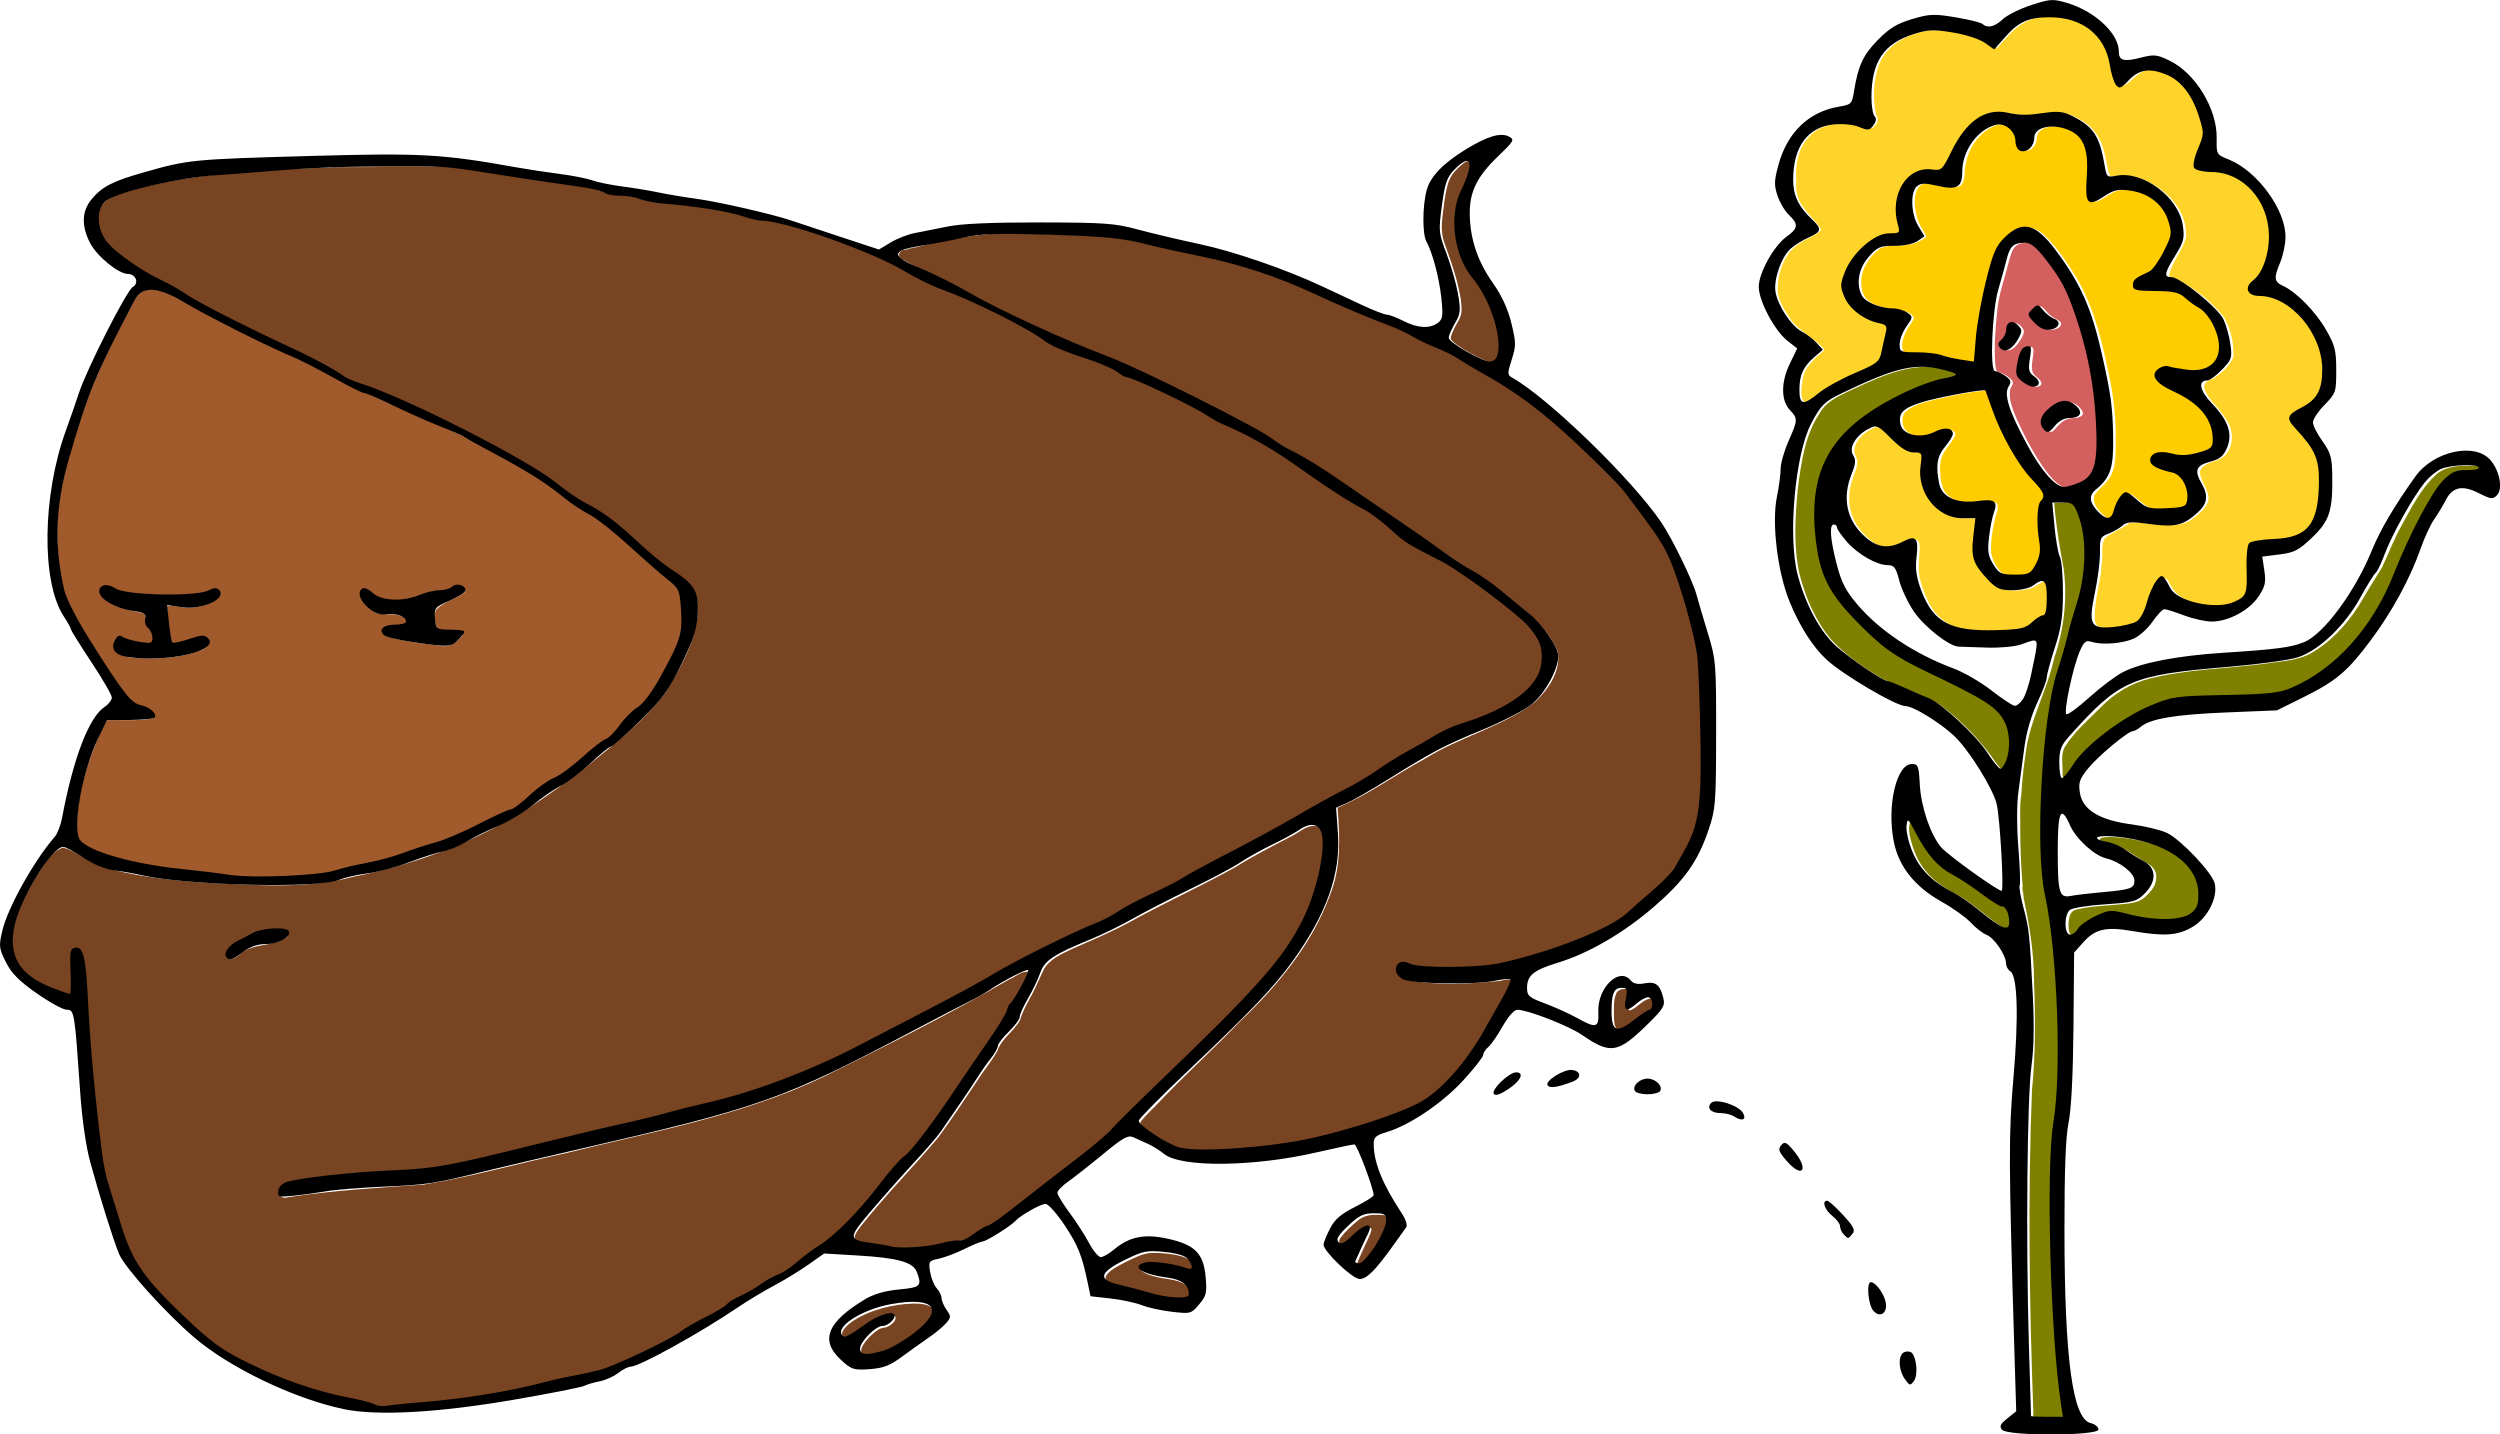 <?xml version="1.0" encoding="UTF-8"?>
<svg width="295.96mm" height="169.81mm" version="1.1" viewBox="0 0 295.96 169.81" xmlns="http://www.w3.org/2000/svg">
<g>
<path transform="scale(.265)" d="m171.29 74.617c-36.62 0.404-73.81 0.493-109.53 9.539-6.208 2.148-15.329 2.972-17.631 10.33-2.404 9.912 6.281 17.873 13.713 22.826 10.244 7.143 21.636 12.392 32.344 18.774 22.188 11.621 44.908 22.222 66.911 34.173 22.429 8.566 44.236 18.75 65.3 30.288 14.178 7.077 26.732 16.756 39.987 25.316 15.615 8.576 27.162 22.634 41.931 32.432 5.373 3.384 8.424 9.533 7.354 15.849-0.987 12.83-7.837 24.288-14.257 35.134-10.934 14.505-25.811 25.224-39.653 36.719-9.092 6.287-17.982 12.949-27.431 18.685-22.454 12.88-46.963 22.09-72.388 26.958-21.589 5.871-44.289 3.588-66.355 2.725-15.522-1.089-31.193-2.81-46.161-7.144-6.039-2.201-11.071-6.83-17.21-8.595-5.845 1.935-8.652 8.366-12.053 13.038-6.357 10.801-13.279 23.409-9.549 36.318 3.47 10.305 15.064 14.264 24.487 17.128 1.962-1.808 0.585-5.53 1.097-7.931 0.468-3.976-0.828-8.598 0.94-12.262 3.374-0.801 4.127 4.465 4.361 6.827 2.765 30.745 3.833 61.752 9.114 92.217 3.842 13.562 7.099 27.578 13.71 40.118 8.306 13.396 20.341 23.98 31.928 34.468 14.22 11.52 31.745 18.067 49.01 23.539 9.506 2.68 19.184 4.911 28.733 7.294 25.881-1.486 51.706-5.019 76.934-11.109 14.42-3.139 29.023-6.333 42.057-13.553 12.18-5.885 23.531-13.262 35.311-19.877 9.509-6.337 19.747-11.454 29.486-17.358 11.082-8.422 22.761-16.29 31.659-27.182 7.787-8.987 15.072-18.424 23.465-26.819 14.614-18.546 27.64-38.326 40.399-58.175 3.213-7.112 9.037-13.161 10.903-20.783-3.101-1.605-6.556 1.978-9.385 3.028-27.09 15.751-55.19 29.74-83.261 43.656-36.171 17.256-75.942 24.296-114.56 33.889-21.287 4.638-42.338 10.621-63.837 14.126-20.26 1.398-40.565 2.591-60.655 5.643-2.189 0.876-4.325-0.739-2.942-2.99 3.291-4.197 9.716-3.429 14.412-4.59 24.08-3.565 48.792-2.118 72.493-8.3 40.587-9.677 81.345-18.798 121.5-30.153 30.52-8.835 58.162-24.932 86.311-39.254 23.3-12.528 46.167-25.949 70.534-36.366 12.337-6.307 24.481-12.98 36.957-19.03 23.836-13.144 47.933-25.844 71.667-39.175 21.099-11.669 40.602-26.731 63.789-34.207 10.214-4.109 21.659-9.659 26.004-20.511 2.11-7.334 0.358-15.799-5.718-20.787-14.836-14.836-32.936-25.831-51.252-35.785-9.294-6.173-17.201-14.266-27.192-19.448-19.908-12.511-38.813-26.805-60.342-36.532-14.14-7.793-28.707-14.837-43.567-21.117-12.324-7.103-27.11-9.083-38.58-17.839-16.303-9.606-33.926-16.566-51.023-24.544-23.318-11.966-47.816-22.49-73.807-26.839-15.899-4.441-32.377-5.615-48.62-8.124-8.201-2.052-16.728-2.608-24.847-5.104-19.828-3.508-39.794-6.38-59.662-9.572-11.111 0.007-22.221 0.015-33.332 0.022zm-46.862 341.36c1.607-0.36 5.77 0.529 3.551 2.817-6.161 4.353-14.797 2.236-20.644 7.432-1.456 1.125-5.462 4.294-5.826 0.498 2.49-5.011 8.722-6.877 13.437-9.294 3.005-1.232 6.275-1.4 9.482-1.452z" fill="#784421"/>
<path transform="scale(.265)" d="m178.04 74.203c-9.998 0.018-19.995 0.222-29.986 0.592-0.206-0.031-0.153 0.27 0.029 0.208 6.182-0.034 12.363-0.172 18.545-0.207 9.551-0.088 19.104-0.002 28.655-0.107 0.13 0.023 0.467-0.014 0.281-0.205-3.185-0.146-6.378-0.189-9.567-0.238-2.652-0.033-5.305-0.045-7.957-0.043z" fill="#784421"/>
<path transform="scale(.265)" d="m459.78 433.89c-0.27 0.02-0.541 0.078-0.793 0.172-0.112 0.102 0.034 0.217 0.142 0.216 0.309 0.061 0.614 0.15 0.902 0.283 0.171 7e-3 0.156-0.219 0.164-0.338 0.018-0.195-0.164-0.345-0.351-0.333-0.021-1e-3 -0.043-7.9e-4 -0.064-4.1e-4z" fill="#784421"/>
<path transform="scale(.265)" d="m586.75 368.92c-4.058 0.266-7.006 3.515-10.59 5.069-8.232 4.295-16.522 8.504-24.387 13.46-15.37 8.561-31.435 15.806-46.83 24.328-8.257 4.483-16.897 8.174-25.508 11.906-4.835 2.359-10.441 4.552-13.215 9.482-2.211 4.715-4.178 9.554-6.816 14.062-1.538 2.743-2.821 5.639-3.797 8.605-2.68 4.936-8.065 7.982-9.952 13.434-2.515 4.711-6.12 8.767-8.941 13.31-5.89 8.764-11.672 17.615-17.972 26.089-11.343 13.323-23.677 25.805-34.526 39.55-0.982 1.584-2.65 3.249-2.382 5.25 0.816 2.05 3.522 1.962 5.329 2.466 4.475 0.69 8.93 1.486 13.383 2.27 8.128 0.714 16.252-0.742 24.161-2.447 3.167-0.582 6.699-0.16 9.395-2.28 2.829-1.868 5.537-4.114 8.781-5.188 8.922-5.822 17.025-12.792 25.525-19.198 11.229-8.901 23.112-17.131 32.962-27.622 20.93-20.966 42.949-40.878 62.82-62.88 9.592-10.611 18.041-22.567 22.709-36.199 3.172-9.233 5.684-18.998 4.832-28.836-0.322-2.509-2.277-4.825-4.978-4.629z" fill="#784421"/>
<path transform="scale(.265)" d="m447.62 104.24c-14.732 0.535-29.258 3.925-43.525 7.433-2.421-2e-3 -3.564 3.139-1.11 4.191 11.968 6.699 24.671 12.079 36.646 18.818 29.429 15.778 61.334 26.142 90.895 41.643 29.57 14.22 57.789 31.112 84.661 49.911 17.248 11.961 34.572 23.831 51.995 35.518 10.679 8.493 23.316 16.473 28.789 29.506 1.32 8.635-4.389 16.866-10.403 22.514-14.908 11.059-33.487 15.447-49.157 25.258-13.049 7.057-25.191 16.037-38.866 21.787 1.014 13.134 1.642 26.771-3.468 39.214-8.071 22.026-23.467 40.382-40.237 56.397-14.626 15.199-30.573 29.178-44.436 45.08 0.165 2.617 3.907 3.943 5.667 5.627 6.054 4.194 12.858 8.166 20.532 7.359 24.271 0.075 48.657-2.78 71.791-10.346 14.317-4.541 29.909-8.664 40.256-20.349 11.926-12.794 20.932-28.16 28.151-43.997 0.918-3.478-4.116-1.881-5.829-1.588-13.53 1.358-27.448 2.136-40.884-0.335-3.172-0.38-5.869-5.62-1.85-6.779 8.822 1.707 17.967 2.217 27.002 1.826 22.937-0.912 45.206-8.55 65.6-18.725 10.37-5.829 18.922-14.387 27.405-22.603 7.185-9.675 13.006-21.103 13.335-33.399 0.961-23.957 1.243-48.136-2.099-71.929-4.308-18.113-8.95-36.849-20.356-51.988-15.262-21.6-34.922-39.804-55.853-55.819-12.41-8.589-25.388-16.519-38.963-23.121-11.564-5.482-23.08-11.08-35.045-15.673-22.175-9.606-44.233-20.137-68.146-24.706-19.129-4.069-38.135-9.835-57.862-9.828-11.537-0.506-23.084-0.906-34.634-0.896z" fill="#784421"/>
<path transform="scale(.265)" d="m675.63 438.08c-0.074 7e-3 -0.115 0.101-0.071 0.161 0.068 0.095 0.129 0.195 0.169 0.306 0.017 0.05 0.056 0.101 0.114 0.098 0.064 1.5e-4 0.108-0.064 0.101-0.124-3e-3 -0.117-6e-3 -0.253-0.101-0.337-0.054-0.044-0.116-0.085-0.184-0.103-9e-3 -1e-3 -0.018-1e-3 -0.028-5e-4z" fill="#784421"/>
<path transform="scale(.265)" d="m515 495.17c-0.137 0.106-0.247 0.245-0.373 0.365-1.459 1.497-2.913 3-4.279 4.583-0.305 0.365-0.624 0.724-0.865 1.136-0.057 0.073 5e-3 0.197 0.101 0.174 0.093-0.031 0.141-0.133 0.21-0.197 1.724-1.969 3.48-3.911 5.261-5.83 0.054-0.051 0.127-0.141 0.054-0.208-0.027-0.037-0.071-0.034-0.11-0.023z" fill="#784421"/>
<path transform="scale(.265)" d="m408.35 110.54c-0.164 0.028-0.326 0.066-0.489 0.1-0.814 0.175-1.623 0.369-2.421 0.605-0.057 0.011-0.098 0.074-0.078 0.131 0.016 0.055 0.081 0.084 0.134 0.065 0.963-0.233 1.924-0.469 2.887-0.702 0.061-0.015 0.097-0.091 0.064-0.146-0.018-0.035-0.058-0.056-0.097-0.053z" fill="#784421"/>
<path transform="scale(.265)" d="m656.26 71.917c-1.853 0.161-3.223 1.639-4.544 2.801-2.202 2.008-4.074 4.47-4.872 7.382-1.381 4.806-1.817 9.816-2.458 14.758-0.453 3.872-0.524 7.915 0.874 11.617 1.97 5.596 4.068 11.157 5.535 16.912 1.102 4.417 2.221 8.918 2.131 13.488-0.115 3.177-2.336 5.655-3.542 8.462-0.534 1.298-1.345 2.618-1.269 4.062 0.576 1.095 1.707 1.79 2.627 2.582 3.914 2.795 8.172 5.109 12.586 7.013 1.612 0.673 3.666 1.396 5.249 0.258 1.779-1.284 1.944-3.71 2.064-5.714 0.157-6.257-1.668-12.387-4.015-18.125-2.006-4.78-4.513-9.383-7.839-13.38-3.152-3.995-5.331-8.671-6.537-13.601-1.318-5.007-1.587-10.267-1.105-15.404 0.404-3.614 1.427-7.139 3.042-10.394 1.44-3.23 3-6.513 3.432-10.059 0.053-0.912 0.168-2.356-0.979-2.621-0.125-0.025-0.253-0.036-0.381-0.035z" fill="#784421"/>
<path transform="scale(.265)" d="m408.27 582.34c-4.75 0.098-9.484 0.832-14.073 2.051-4.971 1.404-9.864 3.366-14.072 6.407-1.491 1.157-3.058 2.439-3.78 4.238-0.42 0.997-0.059 2.174 0.772 2.841 0.375 0.563 1.127 0.25 1.655 0.09 3.335-1.413 6.154-3.762 9.12-5.783 2.938-1.938 6.096-3.719 9.565-4.409 0.825-0.105 1.933-0.273 2.509 0.488 0.383 0.94-0.326 1.887-0.904 2.573-1.163 1.257-2.745 2.232-4.492 2.327-1.941 0.337-3.49 1.696-4.942 2.935-1.841 1.715-3.605 3.632-4.627 5.96-0.468 1.125-0.444 2.75 0.715 3.447 1.329 0.702 2.904 0.369 4.322 0.202 2.353-0.441 4.714-0.971 6.942-1.861 4.312-1.92 8.322-4.478 12.085-7.314 2.69-2.116 5.41-4.364 7.217-7.317 0.737-1.198 1.157-2.747 0.602-4.097-0.845-1.614-2.768-2.182-4.435-2.489-1.379-0.239-2.782-0.3-4.179-0.29z" fill="#784421"/>
<path transform="scale(.265)" d="m515.23 559.72c-2.283-0.05-4.521 0.528-6.615 1.403-3.417 1.439-6.744 3.097-9.964 4.933-1.661 1.014-3.378 2.131-4.459 3.79-0.517 0.876-0.335 2.081 0.493 2.705 1.744 1.472 4.086 1.856 6.222 2.444 5.289 1.235 10.511 2.718 15.744 4.167 3.977 0.938 8.063 1.651 12.164 1.469 1.046-0.113 2.292-0.126 3.068-0.94 0.406-0.616 0.081-1.412 0.023-2.083-0.373-2.221-2.2-3.904-4.214-4.724-3.428-1.462-7.227-1.473-10.802-2.376-2.227-0.557-4.57-1.098-6.459-2.461-0.441-0.364-1.146-0.987-0.725-1.602 0.773-0.931 2.022-1.258 3.135-1.558 3.675-0.329 7.387 0.205 11.006 0.859 2.608 0.469 5.15 1.207 7.675 1.993 0.621 0.195 1.628 0.255 1.837-0.535 0.142-1.119-0.583-2.116-1.106-3.043-0.574-1.014-1.466-1.819-2.556-2.243-3.219-1.356-6.744-1.713-10.189-2.041-1.423-0.111-2.85-0.174-4.277-0.155z" fill="#784421"/>
<path transform="scale(.265)" d="m725.69 441.82c-1.544-0.013-3.275 0.649-3.741 2.266-1.291 3.018-0.888 6.401-0.962 9.597 0.124 2.079-0.083 4.581 1.513 6.175 1.668 1.275 3.766 0.011 5.256-0.922 3.482-2.135 6.444-5.107 10.128-6.887 1.578-0.495 1.671-2.537 1.479-3.903-0.211-1.105-1.109-2.386-2.394-2.031-3.289 0.721-5.339 3.777-8.321 5.104-0.784 0.508-1.456-0.365-1.331-1.123-0.065-2.491 1.041-4.998 0.519-7.483-0.443-0.711-1.389-0.801-2.148-0.794z" fill="#784421"/>
<path transform="scale(.265)" d="m614.53 542.72c-2.808-0.092-5.679 0.646-7.866 2.467-2.796 2.3-5.514 4.775-7.719 7.659-0.818 0.952-1.06 2.717 0.283 3.333 1.573 0.796 3.003-0.756 4.162-1.612 2.507-2.096 4.794-4.626 7.833-5.958 0.679-0.368 1.712 0.102 1.424 0.976-0.851 3.103-2.574 5.884-3.797 8.849-0.86 2.089-2.022 4.116-2.581 6.299 0.835 1.125 2.656 0.759 3.515-0.177 3.589-3.339 6.188-7.612 8.388-11.955 1.287-2.623 2.76-5.6 1.888-8.586-0.963-1.56-3.118-1.174-4.67-1.294-0.287-3e-3 -0.573-2e-3 -0.86-4e-4z" fill="#784421"/>
<path transform="scale(.265)" d="m67.162 129.41c-3.933-0.114-6.677 3.137-8.039 6.489-9.216 17.422-18.293 35.078-23.993 54.023-5.399 16.636-10.416 33.845-9.463 51.535 0.399 11.428 1.424 23.363 7.442 33.397 6.846 12.338 14.466 24.289 22.832 35.649 2.635 3.862 7.195 5.234 11.095 7.316 1.186 0.45 3.037 2.931 0.784 3.236-6.608 1.121-13.435 0.42-20.088 0.725-6.856 13.088-11.795 27.275-13.184 42.045-0.163 4.289-1.47 9.807 1.994 13.17 8.379 6.077 18.975 7.795 28.899 9.812 14.015 2.317 28.148 3.983 42.282 5.339 13.67 0.354 27.532 0.462 41.007-2.143 13.387-3.1 26.813-6.125 39.787-10.728 11.108-3.361 21.781-7.91 32.07-13.255 4.847-2.39 10.183-3.918 14.158-7.792 4.925-4.297 10.091-8.31 15.905-11.339 7.717-5.123 14.231-11.822 21.914-16.997 4.975-4.665 9.37-9.934 14.324-14.649 7.697-7.9 12.215-18.202 16.768-28.084 2.1-7.003 1.835-14.65 0.404-21.764-1.463-4.486-6.245-6.781-9.326-10.04-11.801-10.24-23.041-21.383-36.715-29.163-10.24-7.596-20.633-15.059-31.946-21.011-12.088-6.904-24.473-13.281-37.415-18.438-10.173-4.61-20.391-9.139-30.601-13.65-13.428-7.193-27.081-13.946-40.944-20.263-13.632-6.436-26.816-13.759-40.119-20.824-3.072-1.427-6.396-2.678-9.834-2.598zm137.85 132.56c1.395-0.048 4.258 1.727 2.122 2.932-3.833 3.057-9.317 3.907-12.485 7.763-0.865 2.602-0.613 5.901 0.863 8.238 2.983 2.042 7.011 0.403 10.339 1.552 2.036 4e-3 0.749 1.777-0.137 2.401-2.206 2.573-5.349 4.497-8.848 3.644-8.049-1.199-16.422-1.607-24.106-4.414-1.883-0.413-1.978-3.164-0.029-3.479 2.873-1.185 6.644-0.094 9.079-2.188 0.153-2.751-3.565-3.641-5.703-3.998-3.012-0.129-6.231 0.601-8.899-1.337-2.725-1.67-5.765-4.481-5.784-7.872 0.194-1.79 2.178-2.325 3.338-0.853 3.084 2.738 7.061 4.241 11.205 3.809 4.822 0.369 9.579-0.443 14.045-2.257 4.754-1.561 10.016-1.342 14.426-3.876 0.19-0.041 0.381-0.059 0.575-0.064zm-157.52 0.374c3.42 0.381 6.369 2.765 9.956 2.768 11.647 1.209 23.66 2.192 35.188-0.399 2.136-1.032 5.705-2.057 5.806 1.007-3.254 4.538-9.506 5.767-14.774 5.759-3.013-0.014-6.194-1.169-9.072-0.83 0.406 5.534 0.706 11.241 2.203 16.588 1.949 1.688 4.828-0.503 6.995-0.728 2.807-0.436 6.469-2.8 9.011-0.655 1.867 2.092-1.482 4.142-3.181 4.684-9.858 3.726-20.727 4.074-31.115 3.244-2.849-0.528-7.689-1.428-7.262-5.278 0.177-1.824 1.736-4.727 3.922-3.066 3.764 1.402 7.937 2.647 11.966 2.308 2.865-1.66 0.743-5.65-0.935-7.446-1.883-1.742 0.317-5.931-2.845-6.408-6.457-1.794-14.513-2.538-18.403-8.764-0.829-1.706 1.006-2.918 2.54-2.781z" fill="#a05a2c"/>
<path transform="scale(.265)" d="m859.57 163.87c-12.286 0.48-23.521 6.206-34.471 11.252-4.547 2.261-9.511 4.611-12.069 9.266-6.715 9.907-8.331 22.096-9.852 33.683-1.25 12.744-2.036 25.82 0.728 38.424 2.686 10.359 6.989 20.554 13.833 28.869 6.525 7.241 14.714 12.781 23.018 17.776 8.617 4.329 18.125 6.907 26.322 12.039 9.703 7.202 18.121 16.116 24.962 26.072 0.926 0.923 1.923 3.155 3.521 2.602 3.458-3.091 3.256-8.293 3.421-12.55 0.353-7.431-4.627-14.146-10.943-17.613-13.485-8.067-28.281-13.763-41.548-22.206-8.152-5.668-14.865-13.122-21.566-20.374-7.591-8.378-11.447-19.485-12.299-30.631-1.372-13.209-0.579-27.486 6.888-38.903 8.218-12.665 21.789-20.504 35.156-26.742 6.143-2.898 12.672-4.771 19.246-6.349 0.887-0.126 2.068-1.219 0.685-1.701-4.749-1.812-9.93-2.963-15.034-2.913z" fill="#808000"/>
<path transform="scale(.265)" d="m1102 208.05c-5.152 0.014-10.805 0.758-14.508 4.745-6.399 6.153-10.331 14.303-14.623 21.949-3.35 5.997-5.796 12.42-8.672 18.637-3.617 5.785-7.212 11.606-10.652 17.508-5.629 8.691-12.988 16.585-22.198 21.5-6.122 2.909-13.091 3.051-19.68 4.112-17.135 2.257-34.623 2.414-51.448 6.66-8.346 2.129-15.928 6.74-21.872 12.949-5.602 5.662-11.866 10.923-16.058 17.78-1.73 3.51-0.783 7.606-0.869 11.368-6e-3 0.941 0.165 3.588 1.728 2.753 3.616-3.072 5.411-7.763 8.946-10.948 10.242-10.428 22.754-18.757 36.603-23.514 8.867-2.567 18.245-1.756 27.361-2.326 8.893-0.514 17.996-0.054 26.677-2.347 16.94-6.196 30.464-19.498 39.858-34.613 7.721-12.56 11.938-26.861 18.847-39.842 3.767-7.022 7.328-14.404 12.926-20.184 2.379-2.769 6.026-3.608 9.525-3.592 1.748-0.355 4.204 0.155 5.492-1.307-0.134-1.399-2.339-0.999-3.33-1.232-1.349-0.075-2.7-0.074-4.051-0.056z" fill="#808000"/>
<path transform="scale(.265)" d="m917.67 224.62c0.786 9.894 2.403 19.683 4.232 29.399 1.719 13.406 0.22 27.022-4.185 39.782-3.08 14.543-10.911 27.619-12.754 42.485-3.265 21.492-2.973 43.457-0.898 65.048 2.606 12.273 4.629 24.686 4.615 37.281 0.622 16.204 0.671 32.441-0.935 48.586-1.885 47.917-1.156 95.92 0.634 143.82-0.93 5.544 6.064 2.227 9.259 3.096 1.525-0.548 5.329 1.028 5.807-1.174-5.333-34.142-5.464-68.873-5.712-103.36-0.396-12.925 1.357-25.721 2.662-38.533 1.21-30.894 0.467-62.029-5.218-92.49-3.232-25.915-1.442-52.206 1.614-78.05 3.032-21.213 11.613-41.2 15.382-62.254 0.691-10.196 1.528-21.184-3.071-30.65-1.822-4.587-7.848-2.719-11.432-2.985z" fill="#808000"/>
<path transform="scale(.265)" d="m942.36 373.91c-1.385 0.111-2.998-0.076-4.187 0.762-0.381 0.784 0.87 1.132 1.393 1.336 3.521 1.101 7.309 1.602 10.393 3.785 3.189 2.117 6.434 4.171 9.747 6.087 2.107 1.301 3.867 3.623 3.53 6.214 0.054 3.647-2.675 6.593-5.246 8.877-3.175 2.697-7.594 2.653-11.514 3.1-6.442 0.583-12.992 0.738-19.283 2.363-2.294 0.62-2.909 3.349-3.072 5.41-0.055 2.034-0.322 4.527 1.236 6.104 1.341 0.95 2.961-0.338 3.827-1.375 2.827-4.008 7.463-6.125 11.849-7.977 3.281-1.438 6.882-0.537 10.193 0.311 7.643 2.001 15.664 3.019 23.535 1.953 3.156-0.435 6.326-1.935 8.014-4.743 1.29-2.623 1.098-5.702 0.82-8.536-0.74-6.563-5.391-11.974-10.8-15.404-8.42-5.345-18.459-7.483-28.289-8.218-0.715-0.039-1.431-0.058-2.147-0.051z" fill="#808000"/>
<path transform="scale(.265)" d="m853.69 366.94c-0.6 0.322-0.563 1.199-0.718 1.787-0.455 3.243 0.595 6.455 1.518 9.522 1.766 5.688 5.047 10.924 9.6 14.792 3.33 2.946 7.258 5.069 11.127 7.204 5.894 3.371 10.886 8.028 16.377 11.985 1.631 1.085 3.25 2.358 5.18 2.839 0.724 0.125 1.72 0.189 2.034-0.656 0.655-1.69 0.223-3.571-0.118-5.285-0.397-1.403-1.048-3.071-2.506-3.654-1.478-0.19-2.689-1.204-3.962-1.906-4.769-3.059-9.147-6.69-13.961-9.688-3.569-2.351-7.604-4.049-10.719-7.04-5.218-4.753-8.508-11.101-11.815-17.229-0.604-0.907-0.977-2.176-2.014-2.675z" fill="#808000"/>
<path transform="scale(.265)" d="m903.58 396.22c-0.113 0.064-0.07 0.22-0.087 0.328-0.017 0.88 0.125 1.752 0.253 2.619 0.028 0.094 2e-3 0.231 0.112 0.275 0.113 0.021 0.143-0.105 0.12-0.19-0.079-0.971-0.168-1.94-0.249-2.91-2e-3 -0.077-0.067-0.151-0.149-0.122z" fill="#808000"/>
<path transform="scale(.265)" d="m922.99 633.62c-0.054 0.019-0.093 0.067-0.141 0.097-0.064 0.047-0.134 0.082-0.202 0.121-0.057 0.035-0.057 0.127-8.3e-4 0.163 0.046 0.032 0.106 0.015 0.159 0.019 0.086-2e-3 0.172 4e-3 0.257-4e-3 0.057-7e-3 0.097-0.073 0.083-0.124-4e-3 -0.023-9e-3 -0.058-0.014-0.085-0.011-0.05-7e-3 -0.105-0.036-0.149-0.024-0.032-0.066-0.047-0.105-0.037z" fill="#808000"/>
<path transform="scale(.265)" d="m908.71 633.37c-0.058 0.017-0.084 0.08-0.072 0.136 1e-3 0.059 8e-3 0.13 0.067 0.162 0.053 0.029 0.112 0.058 0.173 0.054 0.077-9e-3 0.114-0.108 0.066-0.167-0.046-0.056-0.094-0.111-0.145-0.163-0.024-0.023-0.058-0.026-0.089-0.021z" fill="#808000"/>
<path transform="scale(.265)" d="m902.93 355.52c-0.137 0.029-0.088 0.198-0.111 0.298-0.233 2.48-0.336 4.971-0.373 7.461-9e-3 1.057-0.019 2.115-0.01 3.172 0.014 0.121 0.199 0.106 0.201-0.011 0.041-1.466 0.063-2.933 0.116-4.399 0.068-2.092 0.167-4.182 0.287-6.271-2e-3 -0.091 0.041-0.244-0.11-0.25z" fill="#808000"/>
<path transform="scale(.265)" d="m904.56 108.57c-2.373-0.186-4.762 1.306-5.597 3.548-1.606 3.881-2.301 8.065-3.542 12.067-1.415 4.773-2.71 9.603-3.171 14.577-0.874 7.928-1.475 15.94-0.898 23.911 0.207 1.117 0.125 2.534 1.01 3.364 2.459 0.821 4.966 2.002 6.624 4.06 0.8 1.448-0.803 2.771-1.017 4.161-0.703 4.756 1.466 9.287 3.251 13.556 3.563 7.746 7.527 15.369 12.548 22.281 2.3 2.915 4.721 6.095 8.242 7.575 2.498 0.844 5.058-0.468 7.408-1.216 2.923-0.992 5.657-2.935 6.849-5.876 2.256-4.834 1.702-10.297 1.788-15.47 0.048-11.798-1.457-23.568-3.938-35.089-2.229-9.942-5.231-19.735-9.219-29.116-2.985-6.715-7.418-12.672-12.158-18.241-1.545-1.585-3.102-3.547-5.364-4.042-0.935-0.08-1.877-0.039-2.815-0.048zm7.059 28.256c1.643 0.676 2.446 2.497 3.829 3.545 1.43 1.46 3.393 2.164 4.983 3.39 1.033 1.167-0.329 2.659-1.488 3.026-2.326 1.073-5.07 0.436-6.963-1.222-1.47-1.288-3.01-2.629-3.974-4.351-0.438-1.255 1.007-2.135 1.679-2.964 0.594-0.513 1.147-1.227 1.935-1.424zm-11.415 7.478c1.799 0.262 3.349 1.758 3.916 3.454 0.09 1.695-1.048 3.242-1.873 4.667-1.275 1.774-2.825 3.933-5.211 4.076-1.397-0.046-2.83-1.422-2.614-2.848 1.119-1.681 2.963-3.031 3.212-5.19 0.27-1.432 0.251-3.544 1.933-4.092 0.206-0.061 0.423-0.079 0.637-0.066zm7.338 10.808c1.045 4e-3 0.815 1.401 0.84 2.094-0.03 2.989-1.229 6.045-0.347 8.997 0.724 2.117 3.608 2.757 3.937 5.069-0.096 1.338-1.896 1.756-2.982 1.431-2.391-0.847-4.69-2.349-6.176-4.409-0.893-1.587-0.283-3.499-0.122-5.2 0.551-2.448 0.844-5.242 2.632-7.162 0.597-0.562 1.412-0.796 2.22-0.82zm16.189 24.544c2.528-0.2 4.776 1.532 6.205 3.462 0.654 0.774 0.866 2.052-0.097 2.688-1.769 1.39-4.241 0.693-6.252 1.449-2.578 0.848-4.218 3.084-6.01 4.966-0.585 0.733-1.735 1.041-2.425 0.29-1.634-1.447-2.513-3.995-1.278-5.952 1.772-3.147 4.82-5.607 8.236-6.806 0.537-0.113 1.077-0.089 1.622-0.097z" fill="#d35f5f"/>
<path transform="scale(.265)" d="m886.72 174.5c-7.635 0.696-15.148 2.395-22.614 4.084-4.438 1.244-9.346 2.154-12.822 5.409-1.907 1.834-1.571 4.931-0.689 7.174 1.729 3.007 5.628 4.007 8.889 3.834 3.351-0.093 6.258-1.925 9.4-2.762 1.517-0.055 3.746-0.611 4.47 1.193 0.56 1.339-0.877 2.599-1.414 3.716-2.331 3.181-5.201 6.451-5.199 10.638-0.1 3.881 0.04 8.015 1.839 11.536 2.773 4.265 8.356 5.578 13.155 5.097 3.15 4e-3 6.406-0.595 9.504-0.035 1.911 0.773 1.178 3.25 0.703 4.72-1.613 5.696-2.651 11.649-2.451 17.584 0.562 3.49 2.291 6.909 4.936 9.277 2.927 1.915 6.632 1.092 9.918 1.131 1.859 0.01 3.911-0.282 5.024-1.97 2.833-3.553 4.157-8.265 3.296-12.759-0.735-5.415-1.187-11.004-0.138-16.407 0.325-1.773 2.559-2.98 1.78-4.955-1.76-4.076-5.473-6.857-8.025-10.402-7.703-10.124-12.937-21.866-16.943-33.877-0.568-1.611-0.493-2.787-2.616-2.226z" fill="#fc0"/>
<path transform="scale(.265)" d="m894.32 55.487c-5.231 0.46-9.46 4.346-12.426 8.412-2.836 4.184-4.157 9.202-4.258 14.222-0.117 2.134-0.714 4.961-3.226 5.424-4.974 0.652-9.791-1.941-14.777-1.424-2.992 0.53-3.999 4.029-4.186 6.647-0.289 5.015 0.904 10.11 3.735 14.295 0.47 0.862 1.036 1.704 1.303 2.657-2.548 2.228-5.791 3.546-9.18 3.708-3.73 0.559-7.774-0.148-11.267 1.522-3.941 2.768-7.016 6.96-8.226 11.647-0.769 3.854-0.503 8.539 2.449 11.449 4.014 3.165 9.286 3.883 14.211 4.38 2.372 0.499 5.281 1.148 6.494 3.473-0.266 1.903-1.988 3.287-2.785 4.999-1.518 2.84-3.173 6.264-2.126 9.53 0.76 1.437 2.826 1.007 4.164 1.284 5.425 0.386 11 0.058 16.211 1.894 4.181 0.93 8.398 2.025 12.682 2.24 0.561-1.239 0.345-2.9 0.615-4.273 0.567-8.343 1.744-16.624 3.51-24.795 1.61-7.074 3.001-14.299 5.927-20.971 2.06-4.087 5.572-7.48 9.685-9.477 3.542-1.689 7.567 0.048 10.22 2.546 5.316 4.884 9.328 10.994 13.247 17.016 8.086 12.662 11.981 27.349 15.062 41.898 2.385 10.421 3.924 21.06 3.804 31.772-0.13 5.573 0.403 11.512-2.035 16.682-1.687 3.594-5.301 5.692-7.446 8.925-1.227 3.165 1.232 6.254 3.353 8.358 1.235 1.172 3.039 2.951 4.88 2.124 2.24-1.555 2.055-4.665 3.452-6.798 0.964-1.598 1.823-3.721 3.702-4.379 2.022 0.432 3.395 2.31 5.036 3.448 1.897 1.435 3.851 3.17 6.223 3.61 4.815-0.19 9.774 0.393 14.484-0.839 2.261-0.753 1.952-3.649 1.957-5.536-0.148-3.729-2.06-7.574-5.367-9.44-3.5-1.398-7.793-1.537-10.543-4.348-1.325-1.565-0.042-3.874 1.714-4.39 3.504-1.501 7.136 0.614 10.729 0.629 4.562 0.278 9.185-0.829 13.288-2.784 2.147-1.366 1.513-4.296 1.458-6.443-0.665-7.31-6.104-13.207-12.257-16.68-4.108-2.613-9.021-4.099-12.52-7.591-1.3-1.267-1.279-3.529 0.263-4.601 1.605-1.53 3.91-1.875 5.94-1.081 4.534 0.906 9.282 1.783 13.88 0.888 4.213-0.921 7.414-4.792 7.609-9.086 0.35-5.743-2.157-11.387-5.722-15.777-2.647-3.08-6.5-4.684-9.477-7.388-1.967-1.86-4.61-2.639-7.261-2.76-4.899-0.547-9.902-0.057-14.745-1.023-1.683-0.383-1.422-2.751-0.593-3.797 2.8-2.651 7.216-3.212 9.335-6.682 2.683-3.881 4.927-8.116 6.55-12.545 0.898-4.789-1.127-9.686-3.894-13.522-3.576-4.57-9.186-7.21-14.893-7.809-3.254-0.458-6.739-0.154-9.49 1.802-2.337 1.122-4.415 3.168-7.067 3.43-1.944-0.333-1.805-2.856-1.944-4.356-0.389-7.133 1.479-14.661-1.398-21.469-2.162-5.028-7.797-7.545-12.999-7.853-2.687-0.086-5.561 0.058-7.743 1.836-2.447 1.576-1.134 4.979-2.949 6.977-1.031 1.688-3.63 2.859-5.298 1.434-1.868-1.91-0.904-4.825-2.344-6.954-1.318-2.413-3.867-4.424-6.728-4.288z" fill="#fc0"/>
<path transform="scale(.265)" d="m914.93 7.527c-7.111-0.361-13.572 3.5-18.063 8.763-1.602 1.682-3.107 3.45-4.635 5.199-8.612-6.385-19.815-8.432-30.338-7.87-9.434 1.367-19.571 6.391-22.741 16.021-2.376 6.934-2.461 14.61-1.053 21.75 1.626 1.915 0.171 4.703-1.692 5.792-3.518 0.201-6.834-1.831-10.407-1.761-7.156-0.846-15.132 1.26-19.323 7.521-3.961 5.16-4.598 11.845-4.229 18.125-0.43 4.38 0.739 8.771 3.647 12.125 2.19 3.381 5.652 5.944 7.472 9.499-2.359 2.761-6.346 3.692-9.256 5.843-6.869 4.009-9.884 12.338-10.201 19.923-0.218 5.649 3.338 10.581 6.392 15.037 4.141 5.068 10.404 7.76 14.634 12.772-4.175 3.819-9.339 7.721-9.939 13.811-0.314 3.116-1.334 7.166 1.011 9.699 2.7 0.968 5.018-2.08 7.218-3.173 7.981-6.034 17.68-9.129 26.181-14.254 2.842-2.485 2.632-6.843 3.748-10.202 0.033-2.144 1.771-4.925 0.27-6.814-3.476-1.711-7.631-2.096-10.716-4.692-4.909-3.663-10.259-9.565-7.928-16.187 3.011-9.45 10.859-18.406 21.074-19.764 2.566 0.306 4.416-0.293 3.481-3.103-1.159-6.284-1.63-13.214 2.067-18.809 2.566-4.524 7.68-7.26 12.893-6.614 2.289 0.297 4.776-0.254 5.798-2.555 4.696-8.026 8.657-17.803 17.654-21.916 7.504-3.187 15.559 1.202 23.312-0.421 5.707-0.785 12.006-1.755 17.087 1.72 6.214 2.768 10.368 8.716 11.72 15.285 1.076 3.439 1.212 7.369 2.666 10.592 4.905 0.428 10.107-0.994 14.743 1.344 10.275 4.051 19.646 13.841 19.128 25.475-1.347 6.226-6.419 11.111-7.595 17.401 0.373 1.822 3.006 0.746 4.146 1.917 7.718 4.264 14.94 9.823 20.438 16.755 2.917 5.375 4.52 11.698 4.086 17.819-1.796 4.101-5.459 7.329-9.178 9.72-2.063 0.452-4.377 1.848-3.697 4.321 1.669 5.214 6.627 8.551 9.322 13.216 3.548 4.518 4.045 11.216 0.517 15.822-2.844 4.086-9.578 3.008-11.807 7.656-0.334 3.631 2.655 6.72 3.429 10.179 1.668 4.313-2.651 8.034-5.656 10.444-4.955 4.466-11.98 4.092-18.136 3.189-3.662-0.116-7.574-1.057-11.111-0.519-3.46 2.765-7.888 4.075-11.214 6.967-1.705 3.714-0.539 8.136-1.332 12.096-0.463 8.1-3.546 15.981-2.945 24.135 0.021 3.017 2.964 4.759 5.731 4.147 5.204-0.456 11.104-0.293 15.487-3.525 4.72-5.489 4.023-14.294 9.915-18.951 1.579-0.482 1.931 2.314 2.843 3.161 3.609 7.048 12.373 8.673 19.534 9.297 5.605 0.257 12.183-0.577 15.764-5.43 0.416-7.138 0.045-14.403 1.141-21.464 1.993-2.502 5.906-1.712 8.721-2.335 6.521-0.718 14.6-0.679 18.688-6.806 4.424-6.54 3.914-14.94 4.075-22.484 0.204-7.7-4.278-14.34-9.299-19.751-1.114-1.894-3.755-3.497-3.706-5.81 3.4-4.555 10.17-5.647 12.667-11.128 4.008-9.698 1.452-21.131-4.377-29.559-5.024-7.864-13.426-13.826-22.936-14.331-2.094 0.261-5.222-2.028-3.417-4.152 3.529-3.642 6.705-7.83 7.663-12.944 2.437-10.651 0.631-23.043-7.657-30.782-4.574-4.72-10.947-7.306-17.491-7.459-2.282-0.58-5.787 0.166-7.224-2.134 0.034-4.819 2.91-9.219 3.741-13.954 0.424-5.647-2.495-10.988-4.823-15.969-3.574-7.934-12.112-13.68-20.9-13.094-5.043 0.186-7.483 5.339-11.713 7.117-2.525-1.047-2.499-4.668-3.37-6.918-1.228-7.843-4.74-15.817-11.784-20.064-5.367-3.48-11.988-3.995-18.214-3.958z" fill="#ffd42a"/>
<path transform="scale(.265)" d="m838.94 190.65c-2.34 0.33-4.362 1.781-6.202 3.18-2.465 2.046-4.749 5.072-4.309 8.453 0.373 1.457 1.502 2.719 1.25 4.307 0.026 2.669-1.488 5.053-2.129 7.599-2.536 7.102-1.818 15.547 2.805 21.651 2.731 3.531 6.129 6.979 10.53 8.26 3.866 1.106 7.941-0.12 11.36-1.982 1.263-0.471 2.626-1.325 4.012-0.999 1.495 0.817 1.312 2.718 1.313 4.164-0.098 3.554-0.644 7.114-0.281 10.684 0.586 4.814 2.439 9.402 4.62 13.7 2.623 5.122 7.272 9.294 12.891 10.784 7.662 2.213 15.75 1.742 23.622 1.425 3.472-0.293 7.411-0.26 10.158-2.749 1.814-1.508 3.636-3.186 5.952-3.835 1.27-1.152 1.101-3.119 1.298-4.681 0.05-3.114 0.317-6.318-0.481-9.361-0.224-1.16-1.492-1.854-2.572-1.325-2.361 0.911-4.21 2.88-6.796 3.259-3.29 0.786-6.747 0.806-10.082 0.313-3.305-0.703-5.496-3.543-7.715-5.855-2.758-3.105-5.337-6.798-5.386-11.117-0.126-4.948 0.692-9.88 1.292-14.785-1.879-0.296-3.986-0.106-5.955-0.217-2.485 0.077-4.966-0.353-7.203-1.471-5.739-2.788-9.941-8.353-11.172-14.598-0.759-3.358-0.287-6.801 0.074-10.182 0.109-1.08 4e-3 -2.791-1.411-2.896-2.413-0.139-4.941-0.371-6.927-1.887-3.905-2.703-6.865-6.531-10.679-9.335-0.566-0.331-1.216-0.54-1.877-0.503z" fill="#ffd42a"/>
</g>
<g transform="translate(-.707 -126.97)">
<path d="m237.71 296.23c-0.329-0.397-0.192-0.69 0.631-1.346l1.053-0.839-0.228-7.55c-0.669-22.149-0.678-25.318-0.093-32.013 0.623-7.122 0.475-12.024-0.378-12.528-0.276-0.163-0.502-0.58-0.503-0.927-3e-3 -0.985-1.394-3.023-2.315-3.39-0.459-0.183-1.294-0.832-1.856-1.443-0.562-0.611-2.11-1.719-3.439-2.462-3.201-1.79-5.101-4.178-5.685-7.145-0.831-4.226 0.322-9.171 2.139-9.171 0.744 0 0.827 0.212 0.943 2.409 0.14 2.659 1.26 5.957 2.534 7.458 0.768 0.904 6.665 5.145 7.155 5.145 0.305 0-0.204-8.795-0.598-10.325-0.482-1.874-3.28-6.355-4.975-7.969-1.665-1.585-4.882-3.567-5.8-3.572-1.134-7e-3 -7.405-3.699-9.359-5.511-1.629-1.511-3.15-3.893-4.361-6.829-1.439-3.49-2.148-9.359-1.505-12.468 0.24-1.162 0.436-2.641 0.436-3.285 0-0.644 0.417-2.115 0.927-3.267 1.12-2.533 1.127-2.669 0.168-3.69-1.066-1.135-1.068-3.299-4e-3 -5.496l0.87-1.797-1.142-0.894c-1.53-1.197-3.413-4.739-3.409-6.409 4e-3 -1.653 1.797-4.864 3.321-5.949 1.352-0.962 1.402-1.471 0.252-2.551-0.479-0.45-1.09-1.481-1.357-2.291-0.418-1.266-0.398-1.788 0.143-3.734 1.051-3.78 3.6-6.207 7.139-6.796 1.456-0.242 1.544-0.332 1.777-1.805 0.475-3.006 1.078-4.31 2.81-6.079 1.362-1.391 2.26-1.94 4.051-2.476 2.065-0.619 2.592-0.641 5.147-0.219 1.565 0.258 3.005 0.614 3.198 0.789 0.602 0.546 1.423 0.355 2.408-0.562 0.521-0.484 2.037-1.237 3.369-1.672 2.26-0.738 2.546-0.754 4.266-0.243 3.278 0.973 6.1 3.62 6.1 5.721 0 1.095 0.572 1.264 2.559 0.755 1.623-0.416 1.944-0.384 3.449 0.345 3.071 1.486 5.647 5.734 5.579 9.198-0.037 1.898-0.023 1.923 1.425 2.503 3.403 1.361 6.783 6.006 6.72 9.232-0.017 0.85-0.293 2.165-0.614 2.923-0.791 1.867-0.739 2.324 0.323 2.808 1.584 0.722 3.861 3.049 5.1 5.212 1.047 1.828 1.199 2.432 1.2 4.773 7.4e-4 2.594-0.044 2.725-1.379 4.093-0.759 0.777-1.38 1.712-1.38 2.078 0 0.366 0.506 1.37 1.124 2.231 0.958 1.333 1.13 1.92 1.163 3.953 0.069 4.278-0.307 5.458-2.365 7.431-1.601 1.535-2.114 1.802-3.884 2.023l-2.039 0.255 0.248 1.654c0.209 1.394 0.102 1.874-0.682 3.059-1.087 1.642-3.571 2.978-5.54 2.978-0.749 0-2.239-0.334-3.312-0.741-1.073-0.408-2.117-0.735-2.321-0.727-0.204 7e-3 -0.836 0.686-1.404 1.507-0.568 0.821-1.586 1.724-2.261 2.006-1.37 0.572-3.695 0.74-4.932 0.356-0.687-0.213-0.908-0.031-1.424 1.175-0.783 1.832-1.893 7.059-1.567 7.384 0.137 0.137 1.365-0.758 2.729-1.989 1.364-1.231 3.164-2.582 4.002-3.002 2.236-1.122 6.447-1.928 11.901-2.279 6.288-0.404 8.033-0.636 9.546-1.268 2.328-0.973 6.01-5.972 8.001-10.864 0.985-2.42 2.669-5.28 5.151-8.743 2.151-3.003 7.045-4.065 8.884-1.927 1.102 1.281 1.494 3.429 0.761 4.163-0.494 0.494-0.731 0.466-2.129-0.247-1.964-1.002-3.127-0.755-3.94 0.837-0.337 0.66-0.956 1.687-1.376 2.284-0.42 0.597-1.121 2.11-1.559 3.362-1.252 3.582-3.386 7.513-5.938 10.935-2.766 3.709-4.087 4.818-8.109 6.809l-2.99 1.48-6.116 0.253c-6.005 0.248-8.875 0.739-10.037 1.715-0.322 0.271-0.723 0.492-0.892 0.492-0.585 0-4.137 2.957-5.318 4.427-1.024 1.274-1.155 1.672-0.959 2.901 0.319 1.997 2.337 3.219 6.129 3.713 1.552 0.202 3.428 0.655 4.168 1.006 1.628 0.772 5.331 4.68 5.654 5.965 0.414 1.648-0.836 4.119-2.608 5.158-1.781 1.044-3.329 1.15-7.166 0.492-3.102-0.532-4.374-0.239-5.776 1.331l-1.088 1.218-0.079 8.857c-0.051 5.658-0.259 9.727-0.576 11.266-0.348 1.686-0.495 5.524-0.49 12.788 0.011 15.246 0.97 22.294 3.1 22.796 0.51 0.12 0.927 0.46 0.927 0.755 0 0.767-10.783 0.8-11.418 0.035zm7.003-2.921c-1.268-8.097-1.819-28.095-0.921-33.453 1.005-5.995 0.473-20.228-1.009-26.989-1.188-5.422-0.331-20.918 1.458-26.387 0.5-1.529 1.034-3.364 1.185-4.077 0.151-0.714 0.671-2.546 1.154-4.073 1.077-3.4 1.179-7.517 0.251-10.105-0.586-1.634-0.722-1.761-1.899-1.761h-1.268l0.268 2.873c0.147 1.58 0.433 3.184 0.636 3.565 0.203 0.381 0.364 2.299 0.359 4.263-7e-3 2.814-0.211 4.188-0.963 6.49-0.525 1.606-0.954 3.191-0.954 3.521-1.5e-4 0.331-0.509 1.676-1.13 2.99-0.681 1.439-1.28 3.502-1.507 5.189-0.207 1.54-0.529 3.937-0.716 5.326-0.203 1.511-0.205 4.187-6e-3 6.664 0.183 2.277 0.253 4.268 0.156 4.425-0.097 0.157 0.097 1.328 0.431 2.602 0.695 2.65 0.733 3.002 1.113 10.286 0.187 3.588 0.136 6.422-0.154 8.525-0.506 3.666-0.664 20.53-0.308 32.804 0.136 4.689 0.252 8.567 0.258 8.618 6e-3 0.051 0.859 0.093 1.896 0.093h1.886l-0.218-1.39zm1.981-56.387c0.205-0.382 1.14-1.056 2.079-1.497 1.639-0.77 1.795-0.78 3.934-0.232 3.166 0.811 6.308 0.752 7.408-0.138 0.697-0.565 0.868-1.047 0.84-2.37-0.073-3.516-3.973-6.155-9.881-6.685-2.302-0.206-2.932 0.264-0.872 0.65 0.693 0.13 1.652 0.542 2.131 0.916 0.479 0.374 1.414 0.957 2.076 1.297 1.586 0.814 1.662 2.423 0.183 3.902-0.933 0.933-1.341 1.043-4.68 1.262-2.012 0.132-3.887 0.431-4.168 0.663-0.704 0.584-0.677 2.927 0.033 2.927 0.299 0 0.71-0.313 0.915-0.695zm-8.13-0.757c0-1.042-0.39-1.883-0.874-1.885-0.233-7.5e-4 -1.322-0.682-2.419-1.514-1.097-0.832-2.639-1.848-3.426-2.259-1.706-0.889-2.978-2.33-4.322-4.896-0.942-1.799-0.998-1.841-1.118-0.853-0.07 0.572 0.248 1.944 0.705 3.047 0.854 2.061 2.349 3.561 4.782 4.797 0.714 0.363 2.034 1.264 2.935 2.003 2.836 2.328 3.737 2.704 3.737 1.56zm10.935-3.566c3.494-0.311 3.892-0.454 3.889-1.401-3e-3 -0.874-1.744-2.236-3.333-2.606-1.427-0.333-3.588-2.318-4.313-3.962-1.06-2.402-1.432-1.619-1.431 3.013 1e-3 5.071 0.174 5.66 1.574 5.386 0.561-0.11 2.187-0.303 3.614-0.43zm-3.309-15.193c1.397-2.21 5.798-5.542 9.151-6.929 2.55-1.054 2.99-1.116 8.802-1.23 5.103-0.1 6.404-0.243 7.838-0.857 5.191-2.225 9.564-7.077 12.078-13.399 1.98-4.981 4.583-9.899 5.93-11.205 0.996-0.966 1.524-1.192 2.706-1.161 0.808 0.021 1.469-0.107 1.469-0.285 0-0.478-3.366-0.36-4.502 0.157-0.539 0.246-1.389 0.947-1.887 1.559-1.384 1.7-3.869 6.137-4.74 8.465-0.429 1.147-0.921 2.172-1.094 2.279-0.173 0.107-0.986 1.419-1.808 2.915-1.82 3.316-4.866 6.235-7.371 7.063-0.971 0.321-4.601 0.824-8.066 1.117-11.781 0.997-12.994 1.521-18.997 8.203-1.014 1.129-1.205 1.63-1.205 3.163 0 1.002 0.143 1.822 0.317 1.822s0.794-0.755 1.378-1.678zm-7.987-0.385c0.527-1.385 0.443-3.377-0.194-4.608-0.893-1.726-2.237-2.593-9.082-5.858-3.998-1.907-5.479-2.973-8.595-6.19-3.183-3.285-4.221-5.432-4.688-9.687-0.928-8.457 2.004-13.202 10.707-17.326 1.519-0.72 3.471-1.421 4.337-1.559 0.866-0.137 1.575-0.362 1.575-0.499s-0.967-0.449-2.149-0.693c-2.925-0.604-5.367 0.024-11.38 2.929-2.06 0.995-2.452 1.384-3.612 3.584-1.902 3.609-2.78 13.397-1.604 17.891 0.923 3.53 2.68 6.784 4.574 8.471 1.696 1.511 5.536 4.117 6.066 4.117 0.143 0 1.066 0.364 2.051 0.808 0.985 0.444 2.246 0.986 2.802 1.205 1.535 0.602 5.644 4.429 6.995 6.514 0.66 1.019 1.343 1.852 1.518 1.852 0.175 0 0.48-0.428 0.679-0.951zm1.994-7.296c0.296-0.459 0.726-1.751 0.958-2.873 0.972-4.718 1.083-4.377-1.167-3.594-0.756 0.264-2.56 0.43-4.077 0.375-1.496-0.054-2.984-0.102-3.306-0.108-1.132-0.019-4.111-2.357-5.351-4.198-0.69-1.024-1.46-2.669-1.713-3.655-0.386-1.506-0.6-1.794-1.331-1.794-1.311 0-3.548-1.275-4.862-2.771-0.643-0.733-1.17-1.493-1.17-1.69 0-0.197-0.167-0.358-0.371-0.358-0.562 0-0.436 1.74 0.344 4.739 0.558 2.148 1.064 3.125 2.473 4.774 2.651 3.103 6.759 5.826 11.389 7.549 1.187 0.442 3.189 1.605 4.448 2.586 1.259 0.98 2.494 1.798 2.744 1.816 0.25 0.019 0.697-0.341 0.992-0.8zm1.05-9.081c0.488-0.459 1.085-0.834 1.327-0.834 0.286 0 0.439-0.714 0.439-2.039 0-2.174-0.329-2.467-1.646-1.471-0.396 0.299-1.489 0.544-2.429 0.544-1.448 0-1.884-0.184-2.85-1.205-1.791-1.892-2.065-2.683-1.781-5.133l0.254-2.188h-1.554c-2.977 0-5.377-3.017-4.938-6.209 0.209-1.525 0.184-1.575-0.808-1.575-0.719 0-1.519-0.494-2.682-1.658-1.601-1.601-1.692-1.64-2.676-1.131-1.517 0.785-2.363 2.232-1.816 3.107 0.345 0.552 0.307 1.02-0.18 2.236-1.135 2.836-0.598 5.433 1.52 7.361 1.485 1.352 2.819 1.537 4.566 0.634 1.541-0.797 1.861-0.438 1.604 1.798-0.168 1.46-0.033 2.423 0.559 3.994 1.418 3.762 3.444 4.843 8.805 4.695 2.941-0.081 3.519-0.206 4.287-0.928zm12.414-0.115c0.402-0.251 0.929-1.224 1.172-2.163 0.243-0.939 0.745-2.105 1.115-2.591 0.707-0.928 0.787-0.889 1.706 0.841 0.84 1.581 5.359 2.562 7.489 1.626 1.508-0.663 1.615-0.937 1.521-3.895-0.049-1.536 0.085-2.853 0.313-3.081 0.219-0.219 1.505-0.438 2.857-0.487 4.073-0.147 5.344-1.731 5.398-6.728 0.03-2.748-0.448-3.843-2.763-6.341-1.157-1.248-1.054-1.589 0.77-2.537 1.772-0.922 2.379-2.05 2.386-4.434 0.013-4.302-3.775-8.735-7.465-8.735-1.403 0-1.819-0.994-0.757-1.808 1.139-0.872 1.928-3.069 1.91-5.315-0.032-4.138-3.017-7.49-6.717-7.543-1.079-0.016-1.974-0.225-2.145-0.501-0.167-0.271 0.03-1.241 0.461-2.26 0.736-1.743 0.739-1.834 0.097-3.875-0.774-2.459-2.107-4.177-3.79-4.88-1.982-0.828-3.292-0.643-4.484 0.633-0.914 0.978-1.127 1.061-1.518 0.59-0.25-0.301-0.585-1.373-0.744-2.381-0.555-3.51-3.241-5.649-7.096-5.649-2.5 0-3.67 0.51-5.238 2.282l-1.352 1.529-1.097-0.781c-0.619-0.441-2.263-0.974-3.772-1.223-2.311-0.382-2.945-0.357-4.657 0.183-3.553 1.12-4.998 3.281-5.003 7.481-1e-3 1.03 0.165 2.039 0.37 2.244 0.249 0.249 0.204 0.602-0.136 1.066-0.453 0.619-0.634 0.642-1.674 0.211-0.689-0.285-1.929-0.41-3.032-0.304-3.08 0.296-4.797 2.642-4.797 6.555 0 1.827 0.622 3.15 2.178 4.629 1.279 1.216 1.224 1.496-0.442 2.245-0.649 0.292-1.558 0.86-2.02 1.264-1.092 0.953-2.039 3.625-1.809 5.105 0.25 1.607 1.881 4.081 3.112 4.717 0.562 0.291 1.354 0.895 1.759 1.343l0.737 0.814-0.974 0.838c-1.351 1.162-1.799 2.13-1.799 3.886 0 1.832 0.454 1.91 2.295 0.392 0.744-0.613 2.658-1.672 4.254-2.353 2.654-1.132 2.924-1.346 3.16-2.499 0.142-0.694 0.366-1.696 0.497-2.227 0.208-0.841 0.102-0.995-0.814-1.19-1.763-0.375-3.476-1.679-4.069-3.098-0.507-1.215-0.503-1.5 0.042-2.928 0.874-2.288 3.506-4.606 5.23-4.606 1.291 0 1.334-0.041 1.057-1.019-1.014-3.574 1.088-6.962 4.055-6.537 1.099 0.157 1.214 0.051 2.269-2.109 1.767-3.615 3.974-5.165 6.584-4.625 1.621 0.336 2.358 0.339 4.562 0.019 1.455-0.211 2.167-0.127 3.151 0.371 2.556 1.294 3.269 2.38 3.859 5.88 0.23 1.366 0.293 1.421 1.379 1.204 3.137-0.627 7.37 2.521 7.87 5.853 0.229 1.526 0.126 1.945-0.877 3.575-1.312 2.132-1.393 2.577-0.468 2.577 1.041 0 5.513 3.63 6.165 5.006 0.322 0.679 0.692 2.008 0.821 2.953 0.218 1.592 0.145 1.813-1.002 2.996-0.681 0.702-1.461 1.277-1.733 1.277-1.147 0-0.906 1.205 0.541 2.715 1.947 2.031 2.481 3.603 1.787 5.264-0.409 0.98-0.84 1.33-2.03 1.651-1.652 0.445-1.861 1.016-0.955 2.602 0.797 1.395 0.666 2.356-0.463 3.382-1.715 1.558-2.69 1.798-5.652 1.387-2.219-0.308-2.772-0.276-3.282 0.185-0.337 0.305-1.079 0.732-1.65 0.949-0.944 0.359-1.034 0.553-1.001 2.157 0.02 0.97-0.249 3.131-0.598 4.802-0.811 3.883-0.535 4.371 2.303 4.078 1.052-0.109 2.241-0.403 2.642-0.653zm-11.955-6.768c0.484-0.899 0.596-1.623 0.414-2.687-0.342-2.003-0.26-4.344 0.168-4.771 0.603-0.603 0.406-1.088-1.065-2.62-1.607-1.673-3.658-5.308-4.705-8.336-0.388-1.121-0.73-2.086-0.761-2.143-0.12-0.224-5.64 0.79-7.548 1.387-2.263 0.708-2.833 1.323-2.491 2.688 0.306 1.22 2.417 1.642 4.034 0.806 1.142-0.59 2.142-0.471 2.142 0.255 0 0.232-0.417 0.917-0.927 1.523-0.943 1.121-1.117 2.227-0.687 4.376 0.319 1.594 2.097 2.385 4.592 2.041 1.967-0.271 2.389 0.04 1.877 1.385-0.186 0.489-0.445 1.796-0.575 2.904-0.195 1.654-0.102 2.23 0.515 3.219 0.681 1.091 0.923 1.205 2.553 1.205 1.659 0 1.853-0.097 2.463-1.231zm9.265-6.461c0.14-0.561 0.515-1.308 0.833-1.661 0.544-0.604 0.655-0.575 1.857 0.48 1.17 1.027 1.472 1.113 3.563 1.013 2.077-0.1 2.296-0.189 2.408-0.979 0.2-1.414-0.659-3.008-1.745-3.239-1.71-0.363-2.64-0.865-2.64-1.426 0-0.896 1.055-1.236 2.575-0.83 1.017 0.272 1.868 0.242 3.119-0.108 1.523-0.426 1.72-0.601 1.72-1.521 0-2.421-1.54-4.309-4.676-5.733-2.134-0.969-2.763-1.932-1.749-2.674 0.362-0.265 0.869-0.4 1.128-0.301 0.258 0.099 1.264 0.285 2.235 0.414 3.398 0.449 4.791-2.007 3.061-5.398-0.408-0.801-1.117-1.649-1.575-1.885-0.458-0.236-1.221-0.783-1.695-1.216-0.704-0.642-1.35-0.79-3.521-0.81-2.322-0.02-2.659-0.109-2.659-0.702 0-0.633 0.242-0.833 1.946-1.613 0.357-0.163 1.116-1.222 1.687-2.354 0.975-1.931 1.009-2.152 0.556-3.62-0.605-1.958-2.292-3.299-4.54-3.607-1.42-0.195-1.912-0.081-3.122 0.719-1.887 1.249-2.217 0.859-1.988-2.346 0.217-3.038-0.308-4.607-1.802-5.379-1.984-1.026-4.414-0.611-4.414 0.753 0 1.014-0.889 1.838-1.663 1.542-0.308-0.118-0.561-0.612-0.561-1.096 0-1.217-1.224-2.253-2.334-1.974-2.151 0.54-3.967 3.071-3.967 5.53 0 1.864-0.613 2.223-2.899 1.695-1.498-0.346-2.003-0.337-2.458 0.041-0.813 0.675-0.727 3.279 0.157 4.728l0.727 1.193-0.811 0.568c-0.475 0.333-1.606 0.568-2.729 0.568-1.731 0-2.03 0.128-3.068 1.31-1.206 1.374-1.524 3.231-0.788 4.606 0.409 0.765 2.219 1.497 3.699 1.497 0.542 0 1.296 0.227 1.675 0.504 0.667 0.488 0.664 0.54-0.114 1.633-0.442 0.621-0.804 1.562-0.804 2.091 0 0.918 0.093 0.962 2.014 0.962 1.108 0 2.401 0.143 2.873 0.317 0.472 0.174 1.543 0.423 2.379 0.552l1.521 0.235 0.238-2.868c0.131-1.578 0.677-4.62 1.212-6.76 0.82-3.274 1.172-4.083 2.22-5.097 2.089-2.02 3.613-1.643 5.969 1.478 2.945 3.901 4.286 6.902 5.511 12.337 1.082 4.8 1.283 6.282 1.338 9.854 0.057 3.682-0.306 4.765-2.093 6.247-0.794 0.659-0.717 1.482 0.233 2.493 1.063 1.132 1.652 1.083 1.963-0.161zm-4.095-3.208c1.814-0.758 2.226-2.334 1.942-7.426-0.239-4.292-1.043-8.382-2.446-12.44-1.06-3.068-1.652-4.176-3.512-6.579-1.114-1.439-1.749-1.944-2.438-1.94-1.36 8e-3 -1.774 0.396-2.182 2.042-0.201 0.81-0.638 2.391-0.97 3.512-0.727 2.45-1.022 9.637-0.396 9.637 0.227 0 0.781 0.257 1.23 0.572 0.68 0.477 0.745 0.688 0.384 1.266-0.586 0.938 0.085 3.007 2.273 7.009 1.675 3.063 3.28 4.867 4.331 4.867 0.297 0 1.1-0.234 1.784-0.52zm-4.141-6.207c-0.695-0.697-0.561-1.58 0.371-2.433 1.274-1.166 2.277-1.335 3.251-0.546 1.02 0.826 0.709 1.551-0.664 1.551-0.61 0-1.27 0.359-1.739 0.946-0.605 0.758-0.848 0.854-1.219 0.482zm-2.683-5.798c-0.73-0.591-0.784-0.843-0.493-2.314 0.229-1.159 0.532-1.69 1.017-1.783 0.616-0.119 0.664 0.036 0.44 1.436-0.212 1.329-0.135 1.651 0.509 2.102 0.788 0.552 0.7 1.223-0.16 1.223-0.271 0-0.862-0.299-1.313-0.664zm-2.564-3.928c-0.312-0.375-0.275-0.614 0.146-0.964 0.308-0.256 0.561-0.769 0.561-1.139 0-0.971 0.717-1.272 1.401-0.587 0.514 0.514 0.523 0.712 0.072 1.555-0.688 1.286-1.643 1.783-2.18 1.136zm4.052-2.998c-0.852-0.907-0.863-0.981-0.242-1.592 0.618-0.608 0.684-0.602 1.276 0.118 0.344 0.418 0.931 0.876 1.304 1.02 0.921 0.353 0.587 1.161-0.535 1.296-0.596 0.072-1.219-0.219-1.804-0.842zm-200.17 128.62c-5.86-1.232-13.492-4.896-17.684-8.49-3.391-2.907-8.183-8.226-8.872-9.849-0.658-1.549-2.292-6.754-3.441-10.966-0.488-1.788-0.955-5.042-1.169-8.155-0.659-9.575-0.698-9.813-1.591-9.813-0.435 0-2.042-0.878-3.569-1.951-2.11-1.482-2.988-2.372-3.65-3.703-0.809-1.625-0.838-1.894-0.412-3.702 0.645-2.737 3.748-8.294 6.211-11.125 0.311-0.358 0.698-1.359 0.86-2.224 1.323-7.069 3.186-11.934 5.035-13.146 0.47-0.308 0.854-0.808 0.854-1.111 0-0.303-1.084-2.185-2.409-4.182-1.325-1.997-2.409-3.735-2.409-3.862 0-0.127-0.403-0.853-0.896-1.613-2.642-4.072-2.512-14.291 0.279-21.954 0.483-1.325 1.177-3.327 1.544-4.448 0.929-2.842 5.658-12.146 6.379-12.549 0.769-0.43 0.362-1.536-0.565-1.536-1.131 0-3.694-2.098-4.505-3.687-1.045-2.049-0.972-3.778 0.219-5.194 1.238-1.471 2.495-2.111 6.22-3.167 5.272-1.494 5.616-1.527 19.883-1.927 12.897-0.361 15.425-0.218 24.263 1.373 1.223 0.22 3.475 0.561 5.004 0.758 1.529 0.196 3.28 0.541 3.892 0.765 0.612 0.224 2.196 0.547 3.521 0.718 1.325 0.17 3.243 0.487 4.263 0.704 1.019 0.217 3.104 0.565 4.633 0.774 2.594 0.355 9.019 1.832 11.12 2.556 0.51 0.176 3.054 1.02 5.654 1.876l4.727 1.557 1.389-0.837c0.764-0.46 2.056-0.962 2.871-1.114 0.815-0.153 2.567-0.501 3.892-0.774 1.621-0.334 5.197-0.492 10.935-0.482 7.635 0.013 8.845 0.101 11.589 0.843 1.685 0.456 4.938 1.226 7.228 1.711 4.088 0.866 10.144 2.951 14.543 5.005 1.223 0.571 3.339 1.561 4.703 2.2 1.363 0.638 2.704 1.161 2.98 1.161s1.155 0.334 1.955 0.741c1.692 0.863 3.099 0.946 4.063 0.241 0.593-0.433 0.651-0.822 0.436-2.914-0.245-2.389-1.035-5.38-1.78-6.742-0.482-0.881-0.461-4.218 0.04-6.075 0.435-1.615 1.98-3.21 4.729-4.879 2.481-1.507 4.061-1.965 5.016-1.454 0.682 0.365 0.593 0.526-1.264 2.304-2.541 2.433-3.43 4.255-3.382 6.931 0.052 2.931 0.937 5.545 2.741 8.103 1.051 1.49 1.771 3.054 2.184 4.744 0.561 2.295 0.565 2.682 0.045 4.314-0.519 1.629-0.518 1.823 0.018 2.123 4.264 2.386 14.119 11.933 17.651 17.099 1.284 1.879 3.761 6.95 4.199 8.597 0.168 0.634 0.764 2.654 1.323 4.489 0.987 3.238 1.016 3.592 1.006 12.047-0.01 8.178-0.065 8.869-0.891 11.305-1.279 3.768-2.845 5.981-6.443 9.098-3.592 3.112-7.736 5.526-11.411 6.648-2.871 0.876-3.637 1.502-3.637 2.973 0 0.95 0.219 1.14 2.131 1.852 1.172 0.436 2.861 1.199 3.753 1.695 2.324 1.292 2.638 1.203 2.554-0.721-0.123-2.822 2.468-5.349 3.817-3.724 0.341 0.411 0.834 0.519 1.662 0.364 1.314-0.247 1.817 0.148 2.217 1.742 0.223 0.89-1e-3 1.27-1.786 3.027-3.581 3.524-4.449 3.674-7.83 1.347-1.581-1.088-6.451-2.987-7.66-2.987-0.388 0-1.079 0.775-1.746 1.958-0.608 1.077-1.374 2.182-1.703 2.455-0.329 0.273-0.598 0.691-0.598 0.929s-1.063 1.594-2.363 3.013c-2.463 2.69-6.349 5.313-9.088 6.133-1.278 0.383-1.521 0.611-1.515 1.417 0.016 2.199 1.021 4.688 3.278 8.123 0.537 0.818 0.752 1.494 0.556 1.751-0.176 0.23-0.82 1.125-1.432 1.989-2.139 3.021-3.216 4.109-4.065 4.109-0.846 0-4.275-3.269-4.275-4.076 0-0.221 0.337-1.061 0.748-1.867 0.572-1.121 1.269-1.729 2.965-2.585 1.22-0.616 2.217-1.242 2.217-1.391 0-0.811-1.97-6.019-2.276-6.019-0.199 0-2.229 0.429-4.51 0.952-7.478 1.717-16.01 1.801-18.02 0.178-0.525-0.424-1.371-0.956-1.881-1.182-0.51-0.226-1.282-0.575-1.716-0.775-0.673-0.31-1.21-0.016-3.645 1.992-1.57 1.296-3.425 2.753-4.122 3.24-0.697 0.486-1.267 1.082-1.267 1.323s0.642 1.3 1.427 2.352c0.785 1.052 1.827 2.667 2.316 3.588 0.489 0.921 1.115 1.675 1.392 1.675s0.993-0.413 1.593-0.917c1.787-1.504 3.59-1.865 6.314-1.266 3.233 0.711 4.25 1.729 4.503 4.503 0.173 1.906 0.092 2.256-0.764 3.273-0.934 1.109-1.016 1.132-3.217 0.88-1.242-0.142-2.857-0.496-3.588-0.787-0.731-0.29-2.393-0.646-3.693-0.79l-2.364-0.262-0.306-1.483c-0.69-3.343-1.178-4.565-2.776-6.95-0.922-1.376-1.926-2.502-2.232-2.502-0.588 0-2.983 1.357-3.608 2.045-0.537 0.591-3.444 2.404-3.854 2.404-0.191 0-1.154 0.399-2.139 0.887-0.985 0.488-2.352 1.006-3.038 1.151-1.186 0.251-1.236 0.327-1.035 1.568 0.116 0.718 0.469 1.589 0.784 1.936 0.315 0.348 0.572 0.874 0.572 1.169s0.267 0.918 0.593 1.383c0.549 0.784 0.542 0.903-0.093 1.613-0.377 0.422-1.269 1.163-1.983 1.647-0.714 0.484-2.131 1.496-3.151 2.249-1.49 1.1-2.253 1.396-3.892 1.512-1.902 0.134-2.132 0.057-3.429-1.142-2.463-2.279-1.572-4.459 2.922-7.146 1.019-0.609 2.354-0.993 3.985-1.145 2.572-0.24 2.747-0.411 2.117-2.067-0.448-1.177-2.244-1.675-7.078-1.961l-3.892-0.23-1.853 1.308c-1.019 0.72-2.854 1.84-4.077 2.49-1.223 0.65-3.145 1.806-4.27 2.569-4.484 3.042-11.705 7.036-12.72 7.036-0.284 0-0.943 0.335-1.463 0.745-0.521 0.41-1.502 0.85-2.181 0.979-0.679 0.129-1.51 0.374-1.845 0.545-0.336 0.171-4.089 0.909-8.34 1.64-8.975 1.544-16.186 1.94-20.147 1.107zm8.525-0.748c5.51-0.425 11.159-1.33 15.343-2.458 0.793-0.214 2.211-0.53 3.151-0.703 0.939-0.173 2.435-0.497 3.323-0.721 1.718-0.434 8.709-3.771 9.672-4.617 0.316-0.277 1.604-1.02 2.864-1.649 1.259-0.63 2.392-1.311 2.518-1.514 0.125-0.203 0.846-0.651 1.602-0.995 0.756-0.344 1.875-0.992 2.486-1.439 0.612-0.447 1.498-0.935 1.97-1.085 0.472-0.149 1.458-0.799 2.19-1.443 0.732-0.645 1.877-1.506 2.544-1.913 1.905-1.165 4.791-4.068 7.233-7.276 1.233-1.62 2.576-3.147 2.986-3.394 0.73-0.441 3.596-4.229 6.33-8.365 0.761-1.151 2.345-3.471 3.521-5.156 1.176-1.685 2.2-3.353 2.274-3.707 0.074-0.354 0.249-0.726 0.388-0.828 0.475-0.348 2.322-3.764 2.135-3.951-0.182-0.182-2.855 1.201-4.698 2.43-0.51 0.34-1.51 0.904-2.224 1.252-0.714 0.349-3.59 1.845-6.392 3.324-15.895 8.392-18.192 9.205-40.498 14.332-3.466 0.797-8.053 1.874-10.193 2.394-6.494 1.578-7.052 1.664-12.232 1.896-2.752 0.123-5.838 0.37-6.857 0.55-1.019 0.179-2.74 0.416-3.823 0.525-1.851 0.187-1.963 0.151-1.853-0.591 0.069-0.471 0.491-0.896 1.043-1.052 1.767-0.498 7.622-1.143 12.232-1.347 5.306-0.235 6.7-0.483 16.865-3.004 4.077-1.011 8.748-2.127 10.379-2.48 1.631-0.353 4.05-0.942 5.375-1.309 1.325-0.367 3.327-0.872 4.448-1.122 5.778-1.29 12.544-3.832 18.533-6.963 1.733-0.906 5.486-2.852 8.341-4.325 2.855-1.473 6.274-3.338 7.599-4.144 2.467-1.502 9.328-4.905 12.022-5.964 0.828-0.325 2.006-0.944 2.618-1.375 0.612-0.431 2.363-1.355 3.892-2.054 1.529-0.699 3.209-1.558 3.734-1.909 0.525-0.351 3.11-1.75 5.745-3.11 2.635-1.36 6.175-3.289 7.866-4.287 1.691-0.998 4.109-2.333 5.375-2.967 1.265-0.634 3.085-1.711 4.044-2.394 0.959-0.683 2.627-1.719 3.707-2.302 1.08-0.583 2.547-1.425 3.26-1.872 0.714-0.446 2.048-1.042 2.965-1.325 5.656-1.739 9.047-4.238 9.455-6.969 0.274-1.836-0.113-2.977-1.562-4.6-1.427-1.599-8.055-6.53-10.305-7.668-3.911-1.977-4.367-2.266-6.049-3.834-0.952-0.888-2.399-1.95-3.214-2.361-1.47-0.74-4.295-2.555-7.08-4.547-3.611-2.583-6.206-4.067-9.786-5.594-0.306-0.13-1.056-0.567-1.668-0.969-1.677-1.104-8.728-4.449-9.379-4.449-0.189 0-0.742-0.308-1.228-0.686-0.486-0.377-2.348-1.149-4.136-1.714-1.789-0.566-3.698-1.383-4.243-1.817-1.868-1.485-8.63-4.882-12.3-6.18-1.102-0.389-3.103-1.372-4.448-2.184-3.781-2.283-14.123-5.94-16.849-5.959-0.436-3e-3 -1.501-0.252-2.367-0.554-1.504-0.524-5.802-1.203-9.361-1.479-0.917-0.071-2.138-0.309-2.711-0.528-0.574-0.219-1.666-0.399-2.428-0.399-0.761 0-1.543-0.151-1.736-0.336-0.194-0.185-1.52-0.505-2.947-0.712-5.585-0.81-8.278-1.217-11.305-1.711-1.733-0.283-3.818-0.559-4.633-0.615-3.962-0.269-13.966-0.088-19.275 0.349-3.262 0.269-6.848 0.545-7.969 0.613-4.077 0.25-11.189 1.885-12.807 2.945-1.332 0.873-1.282 3.412 0.099 5.053 1.072 1.274 4.209 3.441 6.498 4.489 0.764 0.35 2.098 1.117 2.965 1.704 1.405 0.952 7.146 3.858 12.882 6.52 2.19 1.016 4.891 2.499 5.649 3.101 0.257 0.204 1.134 0.579 1.95 0.833 5.26 1.64 19.726 8.981 23.076 11.71 1.142 0.93 2.755 2.037 3.585 2.459 2.041 1.039 3.683 2.273 6.328 4.754 1.223 1.147 2.891 2.511 3.707 3.03 2.819 1.794 3.337 2.638 3.21 5.225-0.091 1.85-0.462 3.012-1.915 6.003-1.55 3.19-2.24 4.137-4.932 6.765-1.722 1.68-3.276 3.055-3.455 3.055-0.179 0-1.254 0.876-2.389 1.946-1.136 1.07-2.72 2.276-3.52 2.678s-2.289 1.427-3.308 2.277c-1.019 0.85-2.916 1.99-4.214 2.534-1.299 0.544-2.967 1.369-3.707 1.833-0.74 0.464-1.929 0.958-2.643 1.098-0.714 0.14-2.548 0.731-4.077 1.314-1.529 0.583-3.751 1.176-4.938 1.318-1.187 0.142-2.712 0.49-3.39 0.774-2.483 1.038-18.118 0.66-23.364-0.564-0.815-0.19-2.273-0.447-3.239-0.571-1.108-0.142-2.455-0.696-3.651-1.501-1.042-0.701-2.117-1.275-2.389-1.275-1.31 0-5.035 6.031-5.746 9.305-0.783 3.605 0.554 5.848 4.382 7.348 1.078 0.422 2.05 0.768 2.161 0.768 0.111 0 0.146-1.204 0.079-2.676-0.105-2.308-0.033-2.694 0.526-2.807 0.994-0.201 1.297 1.113 1.568 6.806 0.218 4.577 0.866 11.528 1.64 17.581 0.143 1.121 0.445 2.622 0.67 3.336 0.225 0.714 0.923 2.967 1.551 5.007 1.374 4.464 2.692 6.362 7.765 11.184 2.953 2.807 4.23 3.723 7.287 5.228 4.01 1.974 8.234 3.426 12.047 4.143 1.325 0.249 2.659 0.601 2.965 0.783 0.306 0.182 0.973 0.251 1.483 0.155 0.51-0.097 2.011-0.259 3.336-0.362zm-22.435-52.841c-0.291-0.471 0.449-1.419 1.478-1.892 0.416-0.191 1.174-0.589 1.683-0.883 0.947-0.546 3.754-0.745 4.202-0.298 0.583 0.583-1.022 1.605-2.519 1.605-1.059 0-1.93 0.289-2.795 0.927-1.392 1.027-1.698 1.108-2.049 0.54zm77.786 46.692c0.781-0.217 2.407-1.145 3.614-2.063 3.756-2.857 2.546-4.407-2.7-3.456-3.68 0.667-6.981 2.953-5.546 3.84 0.17 0.105 1.188-0.469 2.261-1.276 1.758-1.321 3.731-1.94 3.731-1.17 0 0.488-0.85 1.186-1.444 1.186-0.79 0-2.634 1.865-2.634 2.664 0 0.774 0.672 0.841 2.717 0.274zm36.203-6.669c0-1.154-0.817-1.77-2.681-2.021-2.978-0.402-4.236-1.317-2.452-1.783 0.779-0.204 3.565 0.193 4.856 0.692 0.76 0.294 0.841-0.169 0.185-1.054-0.306-0.413-1.25-0.707-2.777-0.865-2.109-0.218-2.527-0.134-4.726 0.949-3.031 1.492-3.22 2.342-0.652 2.926 0.968 0.22 2.595 0.648 3.614 0.951 2.198 0.653 4.633 0.761 4.633 0.206zm22.043-5.728c0.72-1.125 1.309-2.46 1.309-2.965 0-0.824-0.152-0.919-1.467-0.919-1.206 0-1.746 0.265-3.033 1.489-1.173 1.115-1.46 1.596-1.143 1.912 0.317 0.317 0.724 0.129 1.62-0.748 1.583-1.548 2.6-1.629 1.838-0.147-0.182 0.354-0.552 1.144-0.822 1.756-0.27 0.612-0.552 1.237-0.627 1.39s0.124 0.278 0.44 0.278c0.317 0 1.164-0.921 1.884-2.046zm-51.511-0.308c1.019-0.27 2.057-0.423 2.306-0.339 0.249 0.084 1.015-0.277 1.703-0.801 0.688-0.525 1.416-0.954 1.618-0.954 0.202 0 1.437-0.842 2.745-1.87 2.713-2.134 4.255-3.332 8.33-6.47 1.588-1.223 3.234-2.635 3.657-3.138 0.423-0.503 2.687-2.754 5.032-5.004 12.189-11.694 15.205-15.084 17.527-19.699 1.619-3.218 2.742-8.159 2.306-10.144-0.286-1.303-1.337-1.497-2.749-0.508-0.481 0.337-1.894 1.105-3.14 1.707-1.247 0.602-2.937 1.546-3.756 2.097-0.819 0.551-3.488 1.971-5.931 3.156-2.443 1.185-5.526 2.774-6.851 3.531-1.325 0.758-3.577 1.857-5.004 2.442-4.349 1.785-5.417 2.499-5.92 3.963-0.251 0.729-0.898 2.08-1.438 3.002-0.54 0.922-0.982 1.906-0.982 2.186 0 0.28-0.584 1.076-1.297 1.767-0.714 0.692-1.297 1.452-1.297 1.691 0 0.238-0.375 0.904-0.834 1.48s-1.168 1.582-1.575 2.237c-0.408 0.655-1.409 2.15-2.224 3.324-0.815 1.173-1.768 2.558-2.116 3.078-0.348 0.519-1.724 2.12-3.058 3.557-1.333 1.437-3.616 4.005-5.073 5.708-2.917 3.41-2.915 3.564 0.053 3.965 0.917 0.124 1.835 0.282 2.039 0.352 0.907 0.311 4.239 0.134 5.931-0.315zm44.109-12.493c4.715-1.084 9.953-2.8 12.478-4.088 2.567-1.31 5.71-4.803 7.919-8.802 0.413-0.748 1.307-2.33 1.986-3.514 0.679-1.184 1.145-2.243 1.035-2.352-0.109-0.109-0.925-0.044-1.813 0.145-2.386 0.509-9.944 0.373-10.948-0.197-1.483-0.841-0.702-2.652 0.798-1.85 1.075 0.575 8.083 0.542 10.785-0.051 6.114-1.342 13.077-4.104 15.053-5.972 0.532-0.503 1.901-1.711 3.042-2.685 1.141-0.973 2.29-2.162 2.553-2.641 0.264-0.479 0.792-1.425 1.175-2.101 1.651-2.922 1.997-5.327 1.866-12.967-0.068-3.965-0.224-8.293-0.348-9.619-0.275-2.961-2.525-10.581-3.815-12.918-0.852-1.544-1.512-2.482-4.886-6.94-0.51-0.673-2.961-3.139-5.447-5.479-4.247-3.997-7.194-6.204-11.461-8.582-0.996-0.555-2.228-1.296-2.737-1.646-0.51-0.35-1.677-0.929-2.595-1.286s-2.168-0.955-2.78-1.33c-0.612-0.375-1.779-0.929-2.595-1.231-2.461-0.911-6.144-2.468-9.009-3.808-4.31-2.016-8.824-3.511-13.416-4.445-2.344-0.477-5.013-1.062-5.931-1.299-3.401-0.881-5.173-1.063-12.387-1.277-5.897-0.175-7.874-0.105-9.823 0.345-1.342 0.31-3.658 0.755-5.147 0.988-3.493 0.547-3.478 1.234 0.06 2.657 1.394 0.56 3.987 1.858 5.763 2.883 3.621 2.09 10.953 5.457 16.532 7.591 3.904 1.494 17.378 8.247 19.272 9.659 0.612 0.456 1.946 1.251 2.965 1.767 1.019 0.516 3.188 1.863 4.819 2.993s4.633 3.186 6.672 4.568c2.039 1.382 4.707 3.24 5.931 4.13 1.223 0.89 2.808 1.92 3.521 2.289 0.714 0.369 2.215 1.428 3.336 2.353 1.121 0.925 2.589 2.13 3.262 2.678 1.579 1.286 3.41 3.954 3.41 4.967 0 1.571-1.559 4.423-3.115 5.698-0.853 0.699-3.462 2.057-5.797 3.018-4.646 1.912-5.78 2.507-11.289 5.93-2.039 1.266-4.247 2.533-4.907 2.813l-1.2 0.511 0.218 2.97c0.355 4.825-1.327 9.593-5.364 15.202-2.224 3.09-4.986 5.981-12.563 13.152-3.109 2.942-5.652 5.523-5.652 5.736 1e-3 0.573 3.471 2.834 4.887 3.183 2.327 0.575 10.927-0.055 15.684-1.149zm38.179-14.065c0.77-0.612 1.543-1.112 1.719-1.112 0.176 0 0.32-0.334 0.32-0.741s-0.225-0.741-0.499-0.741c-0.275 0-0.884 0.334-1.354 0.741-1.226 1.063-1.55 0.921-1.273-0.556 0.212-1.132 0.149-1.297-0.5-1.297-0.901 0-1.193 0.672-1.193 2.748 0 2.463 0.618 2.676 2.78 0.958zm-153.83-17.626c0.815-0.267 2.487-0.664 3.714-0.883 1.227-0.218 3.146-0.741 4.263-1.161 1.117-0.42 2.878-0.994 3.914-1.275s3.348-1.271 5.139-2.2c1.791-0.929 3.461-1.689 3.711-1.689 0.25 0 1.225-0.727 2.166-1.617 0.941-0.889 2.26-1.837 2.932-2.107 0.671-0.27 2.175-1.365 3.343-2.433 1.167-1.068 2.418-2.04 2.78-2.16 0.362-0.12 1.123-0.878 1.692-1.684 0.569-0.806 1.514-1.749 2.099-2.094 0.645-0.381 1.713-1.809 2.712-3.626 2.371-4.313 2.602-5.065 2.423-7.882-0.151-2.365-0.226-2.536-1.593-3.618-0.789-0.624-2.864-2.442-4.611-4.038-1.747-1.597-3.844-3.241-4.659-3.654-0.815-0.413-2.233-1.364-3.151-2.114-1.998-1.633-4.349-3.109-8.34-5.235-1.631-0.869-3.132-1.701-3.336-1.849-0.204-0.148-1.488-0.71-2.854-1.25-1.366-0.539-3.859-1.646-5.54-2.459-1.681-0.813-3.233-1.479-3.447-1.479-0.215-3.7e-4 -1.808-0.796-3.541-1.768-1.733-0.972-4.068-2.156-5.189-2.631-3.08-1.306-9.888-4.74-12.603-6.356-3.101-1.847-4.923-1.926-5.803-0.252-4.694 8.94-5.465 10.802-7.789 18.792-1.609 5.535-1.776 10.318-0.542 15.607 0.219 0.939 1.543 3.524 2.942 5.745 4.03 6.398 4.959 7.592 6.085 7.817 1.088 0.218 2.035 1.085 1.628 1.491-0.136 0.137-1.453 0.258-2.925 0.269l-2.677 0.021-1.083 2.224c-1.827 3.751-3.055 10.537-2.155 11.904 0.904 1.372 6.196 2.899 12.134 3.5 1.835 0.186 4.337 0.491 5.56 0.679 2.829 0.434 10.66 0.101 12.603-0.535zm-24.715-25.263c-1.407-0.215-1.95-0.966-1.417-1.961 0.289-0.541 0.56-0.678 0.86-0.436 0.241 0.194 1.146 0.47 2.013 0.613 1.407 0.232 1.575 0.182 1.575-0.469 0-0.401-0.233-0.922-0.518-1.158-0.285-0.236-0.438-0.736-0.34-1.111 0.148-0.567-0.119-0.726-1.606-0.949-1.945-0.292-3.838-1.412-3.838-2.272 0-0.849 0.96-1.006 1.997-0.327 1.208 0.791 9.537 0.949 10.923 0.207 0.586-0.314 0.997-0.345 1.246-0.095 1.047 1.047-1.944 2.446-4.433 2.073l-1.694-0.254 0.22 2.128c0.121 1.171 0.304 2.213 0.408 2.316 0.103 0.103 0.982-0.083 1.952-0.413 1.465-0.499 1.847-0.518 2.256-0.11 1.49 1.49-4.827 2.949-9.605 2.218zm33.892-1.741c-1.68-0.24-3.242-0.623-3.47-0.852-0.658-0.658-0.032-1.222 1.357-1.222 0.701 0 1.275-0.161 1.275-0.358 0-0.608-1.253-1.066-2.343-0.858-1.65 0.315-4.056-2.3-2.818-3.064 0.219-0.135 0.772 0.105 1.228 0.534 1.01 0.949 3.563 1.052 5.544 0.224 0.732-0.306 1.803-0.556 2.381-0.556s1.239-0.189 1.47-0.42c0.479-0.479 1.582-0.178 1.582 0.432 0 0.223-0.837 0.771-1.859 1.216-1.765 0.77-1.854 0.876-1.761 2.108 0.094 1.243 0.16 1.299 1.581 1.332 2.21 0.052 2.239 0.075 1.297 1.077-0.96 1.022-1.081 1.03-5.464 0.406zm128.3-33.796c0.753-1.962-0.723-6.728-2.877-9.29-2.205-2.624-2.841-7.367-1.387-10.35 1.653-3.393 1.244-4.607-0.824-2.448-0.826 0.862-1.079 1.607-1.425 4.197-0.405 3.025-0.383 3.25 0.556 5.717 0.537 1.412 1.147 3.556 1.355 4.763 0.335 1.942 0.293 2.339-0.362 3.45-0.407 0.69-0.74 1.471-0.74 1.736 0 0.535 3.916 2.788 4.872 2.803 0.335 6e-3 0.71-0.254 0.834-0.576zm48.285 121.02c-0.782-1.116-0.801-2.888-0.034-3.183 0.32-0.123 0.714-0.076 0.878 0.104 0.581 0.641 0.732 2.64 0.25 3.3-0.45 0.615-0.517 0.601-1.094-0.222zm-3.709-8.063c-0.626-0.692-0.864-3.398-0.299-3.398 0.522 0 1.468 1.238 1.72 2.252 0.335 1.345-0.576 2.08-1.421 1.147zm-3.503-9.032c-0.245-0.245-0.445-0.679-0.445-0.966 0-0.287-0.417-0.849-0.927-1.25-0.897-0.706-1.262-1.787-0.603-1.787 0.178 0 1.024 0.76 1.881 1.69 1.264 1.372 1.474 1.79 1.114 2.224-0.534 0.643-0.472 0.638-1.02 0.09zm-6.727-8.671c-0.975-1.11-1.09-1.423-0.697-1.896 0.41-0.494 0.601-0.41 1.5 0.668 1.823 2.184 1.06 3.35-0.803 1.228zm-6.321-5.34c-0.306-0.198-1.005-0.362-1.553-0.365-1.136-7e-3 -1.689-0.618-1.095-1.212 0.575-0.575 3.275 0.299 3.767 1.22 0.437 0.817-0.128 0.998-1.119 0.358zm-28.397-2.662c-0.306-0.495 1.819-2.528 2.642-2.528 1.023 0 0.558 1.008-0.915 1.983-1.014 0.671-1.546 0.839-1.727 0.545zm16.711-0.32c-0.359-0.581 0.543-1.466 1.493-1.466 0.95 0 1.851 0.886 1.493 1.466-0.132 0.213-0.803 0.387-1.493 0.387s-1.361-0.174-1.493-0.387zm-10.347-0.689c-0.315-0.51 1.983-1.932 2.914-1.803 1.101 0.153 1.126 0.979 0.043 1.391-1.793 0.682-2.711 0.81-2.957 0.412z" stroke-width=".371"/>
</g>
</svg>
